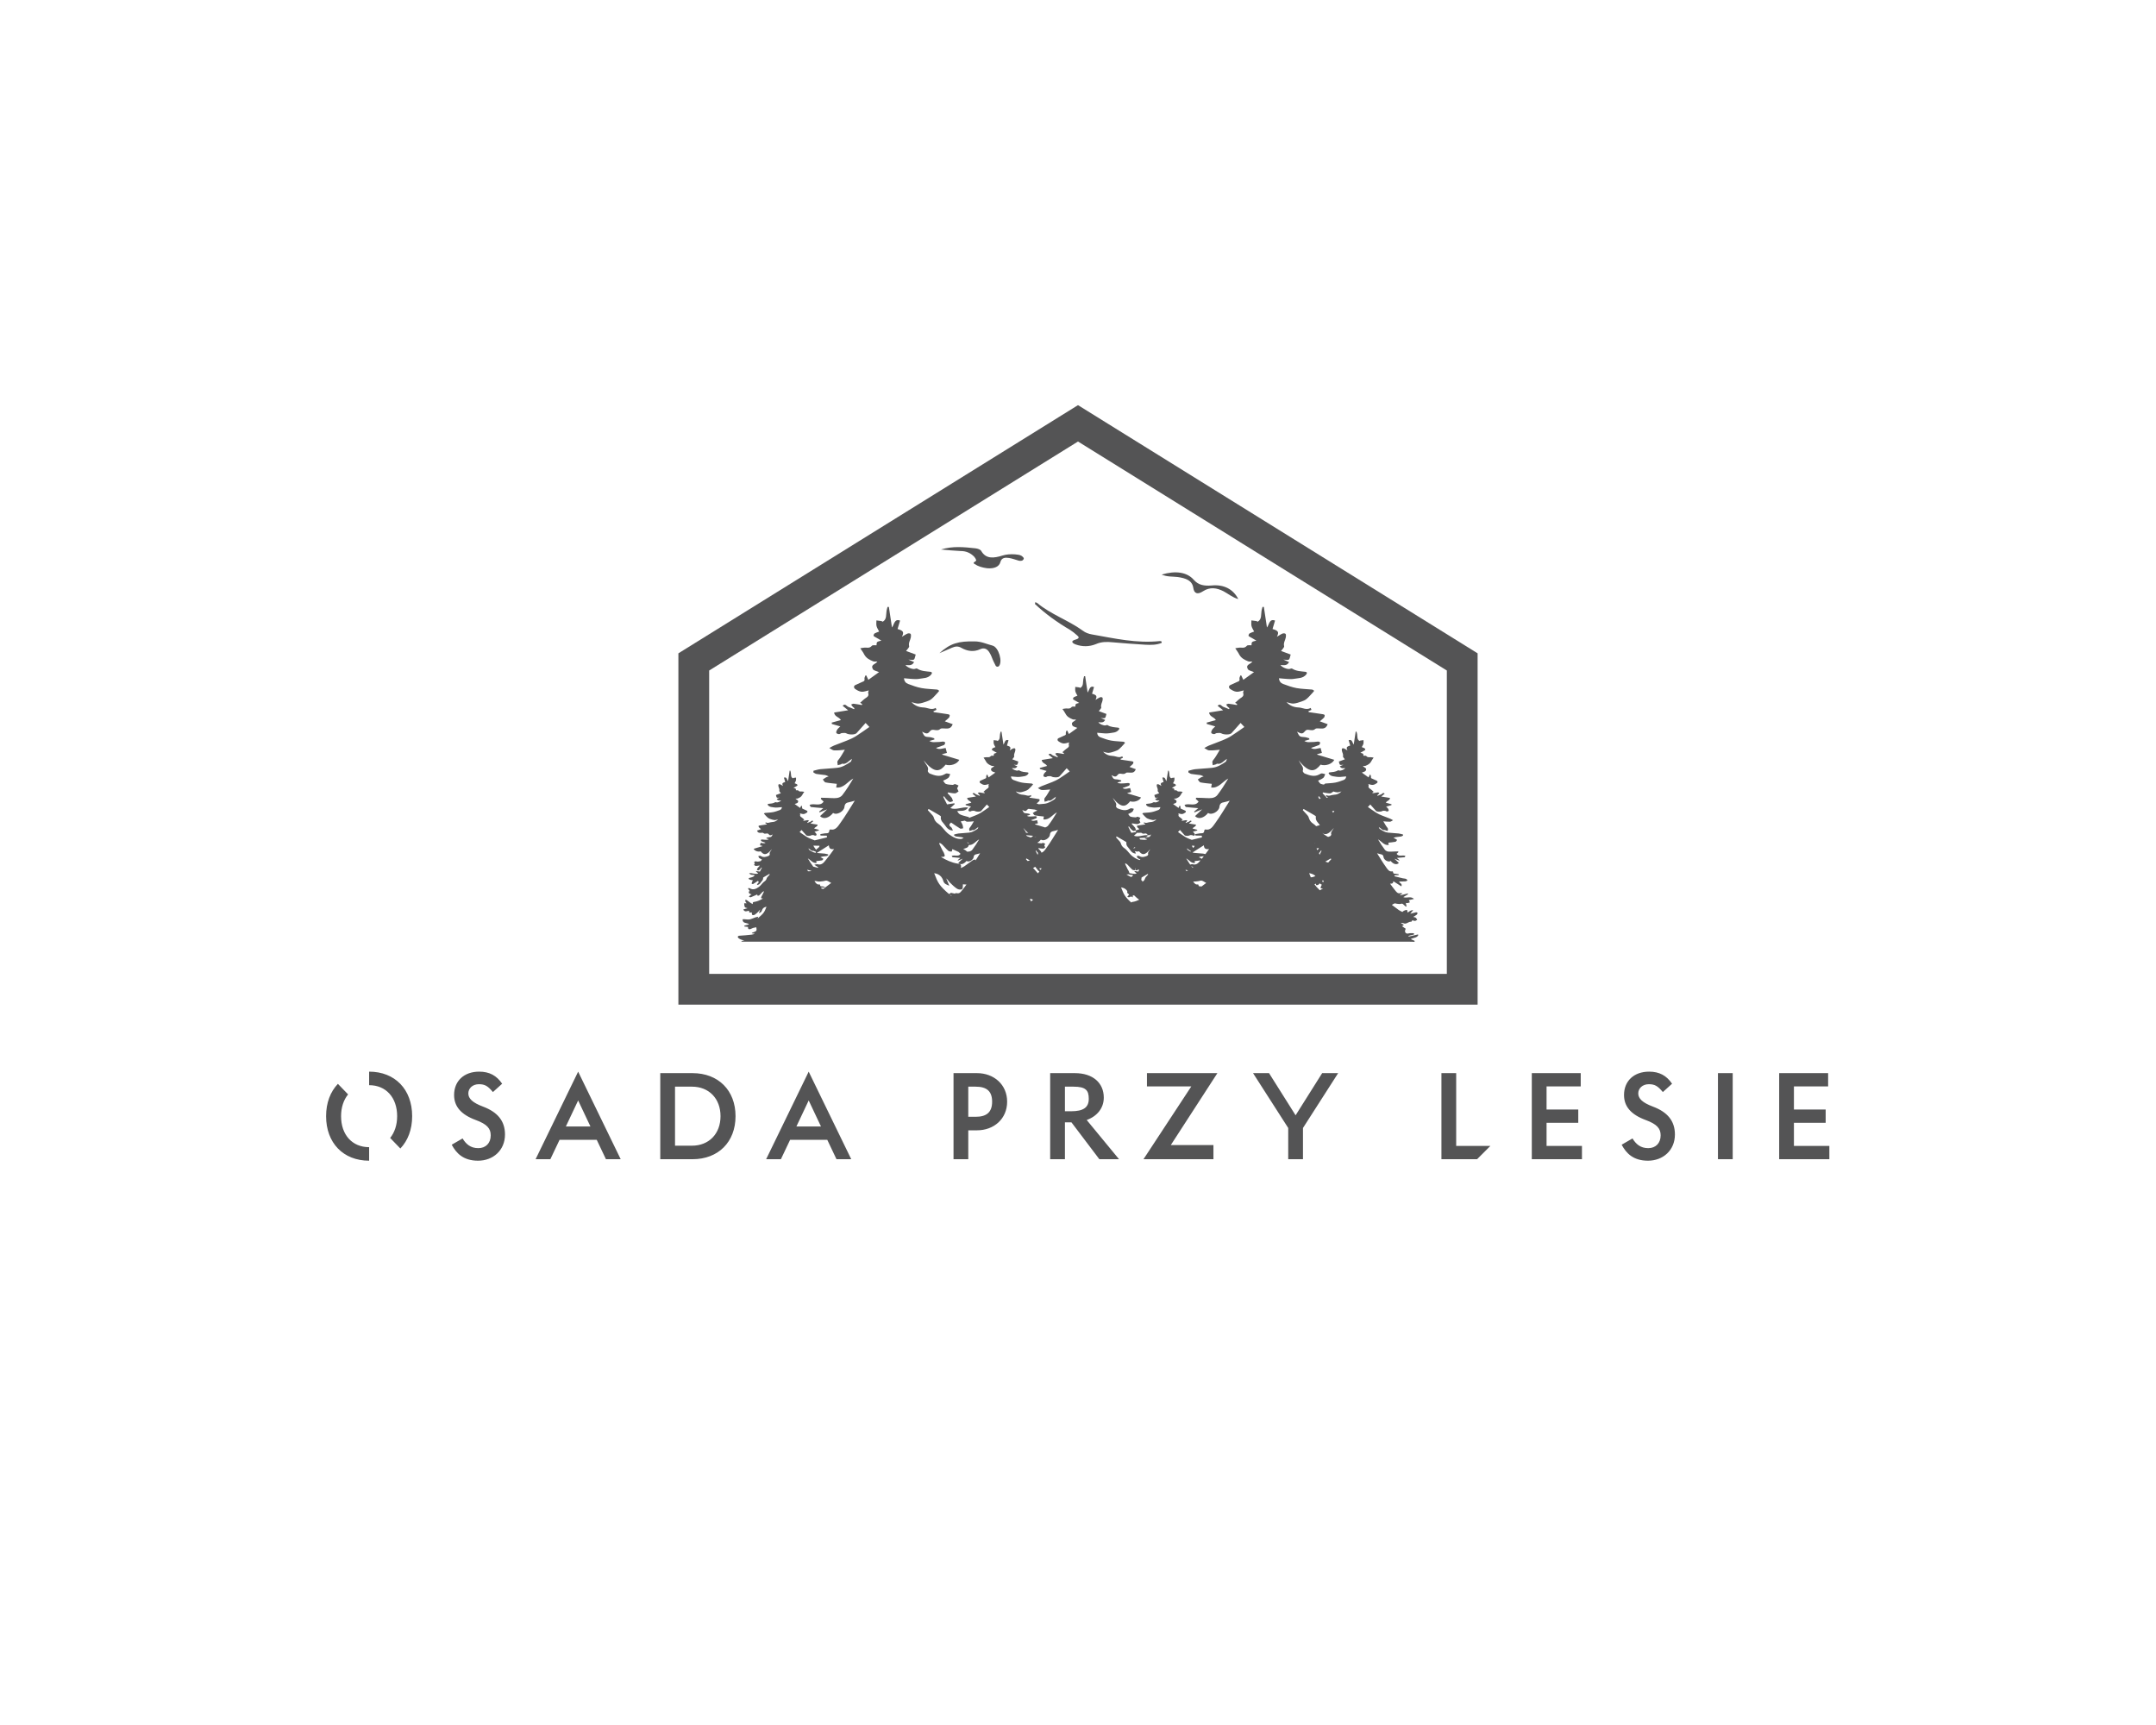 <?xml version="1.0" encoding="UTF-8" standalone="no" ?>
<!DOCTYPE svg PUBLIC "-//W3C//DTD SVG 1.1//EN" "http://www.w3.org/Graphics/SVG/1.1/DTD/svg11.dtd">
<svg xmlns="http://www.w3.org/2000/svg" xmlns:xlink="http://www.w3.org/1999/xlink" version="1.1" width="1280" height="1024" viewBox="0 0 1280 1024" xml:space="preserve">
<desc>Created with Fabric.js 5.3.0</desc>
<defs>
</defs>
<g transform="matrix(1 0 0 1 640 512)" id="background-logo"  >
<rect style="stroke: none; stroke-width: 0; stroke-dasharray: none; stroke-linecap: butt; stroke-dashoffset: 0; stroke-linejoin: miter; stroke-miterlimit: 4; fill: rgb(255,255,255); fill-opacity: 0; fill-rule: nonzero; opacity: 1;"  paint-order="stroke"  x="-640" y="-512" rx="0" ry="0" width="1280" height="1024" />
</g>
<g transform="matrix(1.921 0 0 1.921 640 418.437)" id="logo-logo"  >
<g style=""  paint-order="stroke"   >
		<g transform="matrix(-1.235 0 0 -1.235 0 0)"  >
<g style=""  paint-order="stroke"   >
		<g transform="matrix(1 0 0 1 0 0)"  >
<path style="stroke: none; stroke-width: 1; stroke-dasharray: none; stroke-linecap: butt; stroke-dashoffset: 0; stroke-linejoin: miter; stroke-miterlimit: 4; fill: rgb(84,84,85); fill-rule: nonzero; opacity: 1;"  paint-order="stroke"  transform=" translate(-100, -75)" d="M 100 150 L 0 87.9 L 0 0 L 200 0 L 200 87.9 L 100 150 z M 7.7 83.6 L 100 140.9 L 192.3 83.6 L 192.3 7.7 L 7.7 7.7 L 7.7 83.6 z" stroke-linecap="round" />
</g>
</g>
</g>
		<g transform="matrix(0.701 0 0 0.701 0 21.47)"  >
<g style=""  paint-order="stroke"   >
		<g transform="matrix(1 0 0 1 0 0)"  >
<path style="stroke: none; stroke-width: 1; stroke-dasharray: none; stroke-linecap: butt; stroke-dashoffset: 0; stroke-linejoin: miter; stroke-miterlimit: 4; fill: rgb(84,84,85); fill-rule: nonzero; opacity: 1;"  paint-order="stroke"  transform=" translate(-150, -73.815)" d="M 300 144.771 C 299.97 144.64 299.94 144.51 299.913 144.376 C 298.535 144.694 297.161 145.009 295.787 145.328 C 295.76 145.23 295.737 145.133 295.71 145.039 C 295.938 144.956 296.166 144.852 296.397 144.798 C 296.933 144.677 297.476 144.59 298.012 144.46 C 298.093 144.443 298.217 144.238 298.2 144.168 C 298.163 144.041 298.039 143.856 297.942 143.85 C 297.419 143.809 296.89 143.789 296.363 143.816 C 295.894 143.843 295.392 144.101 294.969 143.977 C 294.128 143.736 293.937 142.844 294.497 141.886 C 293.957 141.513 293.417 141.138 292.801 140.709 C 292.982 140.642 293.129 140.618 293.247 140.535 C 293.391 140.431 293.508 140.28 293.639 140.149 C 293.508 140.059 293.384 139.952 293.247 139.885 C 292.921 139.72 292.586 139.576 292.325 139.254 C 292.734 139.318 293.183 139.285 293.548 139.462 C 294.782 140.066 295.713 138.607 296.886 138.802 C 297.017 138.822 297.215 138.383 297.396 138.138 C 297.741 138.226 298.183 138.433 298.619 138.41 C 298.938 138.39 299.249 138.065 299.564 137.874 C 299.346 137.575 299.172 137.203 298.901 136.995 C 298.663 136.811 298.317 136.804 297.801 136.657 C 298.445 136.251 298.944 135.99 299.383 135.635 C 299.561 135.491 299.611 135.139 299.718 134.877 C 299.504 134.78 299.273 134.565 299.078 134.606 C 298.267 134.767 297.466 135.008 296.488 135.263 C 296.927 134.72 297.268 134.297 297.771 133.674 C 296.628 133.644 295.981 134.331 295.325 134.75 C 295.227 134.314 295.14 133.563 295.043 133.563 C 294.59 133.567 294.118 133.721 293.689 133.932 C 293.367 134.086 293.109 134.408 293.022 134.478 C 292.385 134.143 291.876 133.939 291.427 133.624 C 290.384 132.89 289.372 132.102 288.373 131.351 C 288.876 131.08 289.228 130.795 289.61 130.711 C 289.918 130.641 290.264 130.835 290.595 130.862 C 291.182 130.902 291.809 131.063 292.342 130.879 C 292.931 130.678 293.236 130.902 293.602 131.291 C 293.903 131.609 294.259 131.867 294.591 132.152 C 294.671 132.092 294.748 132.028 294.828 131.965 C 294.741 131.509 294.651 131.053 294.544 130.507 C 294.798 130.517 295.1 130.577 295.392 130.53 C 295.71 130.48 296.018 130.329 296.33 130.222 C 296.183 129.924 296.032 129.622 295.857 129.267 C 296.491 129.116 297.205 128.948 298.133 128.727 C 296.605 127.306 294.922 128.56 293.417 127.929 C 294.172 127.473 294.842 127.068 295.512 126.662 C 295.479 126.545 295.445 126.428 295.415 126.307 C 294.289 126.595 293.163 126.88 292.033 127.165 C 292.016 127.111 291.996 127.058 291.976 127.008 C 292.278 126.81 292.58 126.616 293.049 126.314 C 292.61 126.24 292.352 126.109 292.134 126.173 C 290.87 126.549 290.28 125.493 289.603 124.682 C 288.903 123.844 288.279 122.929 287.579 121.99 C 288.253 122.007 288.95 122.114 289.02 120.931 C 290.233 121.699 291.376 122.426 292.583 123.19 C 293.079 121.742 291.671 121.927 291.601 121.059 C 292.523 121.038 293.451 121.048 294.376 120.975 C 294.688 120.951 294.986 120.717 295.291 120.576 C 295.063 120.335 294.872 119.986 294.604 119.879 C 294.188 119.715 293.712 119.748 293.273 119.648 C 292.026 119.359 290.78 119.048 289.536 118.746 C 289.556 118.588 289.573 118.431 289.593 118.273 C 290.18 118.26 290.763 118.247 291.346 118.233 C 291.356 118.099 291.363 117.968 291.373 117.834 C 290.954 117.764 290.538 117.673 290.119 117.626 C 289.59 117.566 288.933 117.791 288.889 116.802 C 288.883 116.705 288.665 116.527 288.574 116.547 C 287.194 116.886 286.51 115.686 285.856 114.781 C 284.459 112.85 283.235 110.759 281.854 108.594 C 282.501 108.771 282.974 108.939 283.46 109.023 C 284.157 109.144 284.613 109.371 284.717 110.343 C 284.841 111.516 286.811 112.723 287.844 111.986 C 289 113.414 290.515 113.846 291.457 112.864 C 290.853 112.287 290.267 111.724 289.493 110.983 C 290.344 111.322 290.981 111.573 291.614 111.828 C 291.644 111.758 291.675 111.684 291.705 111.614 C 291.339 111.305 290.971 110.994 290.565 110.655 C 291.742 110.555 292.858 110.477 293.967 110.347 C 294.098 110.33 294.202 110.025 294.369 109.777 C 293.042 109.167 291.46 110.33 290.468 108.835 C 290.679 108.637 290.971 108.366 291.262 108.094 C 291.222 107.987 291.182 107.883 291.145 107.779 C 290.612 107.793 290.083 107.803 289.55 107.816 C 288.625 107.84 287.69 107.957 286.781 107.846 C 286.258 107.783 285.632 107.498 285.3 107.066 C 284.197 105.621 283.205 104.066 282.263 102.474 C 283.849 103.292 284.908 105.215 286.992 104.944 C 286.905 104.431 286.842 104.046 286.821 103.928 C 287.877 103.808 288.93 103.737 289.962 103.533 C 290.237 103.479 290.455 103.007 290.699 102.725 C 290.404 102.531 290.116 102.326 289.814 102.149 C 289.67 102.065 289.503 102.031 289.074 101.874 C 289.53 101.689 289.751 101.545 289.982 101.512 C 290.803 101.395 291.634 101.341 292.452 101.2 C 292.744 101.15 293.015 100.929 293.297 100.785 C 293.293 100.63 293.29 100.473 293.287 100.319 C 292.653 100.168 292.027 99.947 291.386 99.88 C 289.798 99.715 288.199 99.668 286.614 99.484 C 285.28 99.33 284.12 98.603 282.994 97.842 C 282.84 97.735 282.793 97.423 282.615 97.024 C 283.631 97.624 284.244 98.643 285.363 98.358 C 285.447 98.338 285.551 98.505 285.658 98.539 C 285.96 98.633 286.268 98.703 286.573 98.78 C 286.543 98.314 286.888 97.895 286.429 97.359 C 285.722 96.531 285.209 95.486 284.599 94.507 C 285.544 94.577 286.543 94.728 287.539 94.685 C 287.994 94.665 288.444 94.259 288.896 94.028 C 288.47 93.8 288.062 93.528 287.622 93.351 C 286.376 92.848 285.112 92.409 283.869 91.896 C 283.078 91.568 282.28 91.222 281.549 90.76 C 280.262 89.949 279.022 89.037 277.809 88.203 C 278.184 87.804 278.499 87.469 278.858 87.09 C 279.582 87.904 280.467 88.906 281.355 89.902 C 281.814 90.421 283.547 90.354 284.14 89.989 C 284.499 89.768 285.028 89.868 285.477 89.899 C 285.719 89.919 285.953 90.193 286.188 90.183 C 286.459 90.17 286.882 90.046 286.962 89.842 C 287.049 89.614 286.878 89.185 286.714 88.933 C 286.5 88.608 286.181 88.377 285.853 88.048 C 286.758 87.787 287.478 87.579 288.199 87.368 C 288.209 87.244 288.222 87.117 288.232 86.993 C 287.398 86.761 286.56 86.533 285.699 86.299 C 286.201 85.384 287.438 85.414 287.565 84.207 C 286.262 84 285.055 83.805 283.684 83.584 C 284.237 83.135 284.696 82.76 285.213 82.341 C 284.485 81.576 284.097 82.495 283.604 82.652 C 283.078 82.82 282.575 83.075 282.059 83.292 C 282.019 83.199 281.978 83.108 281.938 83.014 C 282.102 82.88 282.283 82.766 282.424 82.609 C 282.588 82.428 282.716 82.21 282.86 82.009 C 282.629 81.925 282.391 81.751 282.169 81.774 C 281.402 81.858 280.641 82.009 279.88 82.136 C 279.86 82.032 279.84 81.928 279.82 81.828 C 279.971 81.747 280.122 81.667 280.376 81.526 C 279.87 81.08 279.428 80.615 278.925 80.269 C 278.402 79.914 277.866 79.659 278.147 78.761 C 278.201 78.59 278.044 78.339 277.976 78.084 C 278.664 78.228 279.347 78.523 280.008 78.456 C 280.628 78.392 281.271 78.024 281.817 77.632 C 282.096 77.43 282.23 76.867 281.71 76.616 C 281.077 76.311 280.44 76.013 279.796 75.745 C 279.414 75.587 279.032 75.527 279.166 74.85 C 279.217 74.582 278.999 74.25 278.902 73.948 C 278.824 73.951 278.747 73.951 278.67 73.951 C 278.503 74.303 278.338 74.655 278.097 75.161 C 277.102 74.441 276.086 73.707 275.144 73.03 C 275.805 72.721 276.626 72.638 276.87 72.172 C 277.544 70.881 276.079 70.905 275.604 70.094 C 276.073 70.084 276.445 70.174 276.753 70.05 C 277.745 69.641 278.724 69.189 279.297 68.039 C 279.542 67.54 279.894 67.104 280.333 66.434 C 279.847 66.357 279.468 66.256 279.082 66.246 C 278.405 66.229 277.735 66.474 277.139 65.76 C 276.914 65.489 276.291 65.64 275.838 65.599 C 275.801 64.634 275.801 64.634 274.484 64.316 C 275.128 63.95 275.691 63.635 276.244 63.307 C 276.408 63.21 276.683 63.045 276.673 62.952 C 276.649 62.727 276.529 62.429 276.368 62.331 C 275.999 62.114 275.583 61.996 275.107 61.805 C 275.359 61.303 275.694 60.833 275.828 60.304 C 275.952 59.811 275.862 59.255 275.868 58.729 C 275.416 58.782 274.963 58.822 274.518 58.899 C 274.357 58.926 274.209 59.05 274.129 59.09 C 272.936 58.42 273.247 57.123 273.056 56.037 C 272.996 55.685 272.882 55.343 272.791 54.998 C 272.667 54.998 272.543 54.995 272.419 54.995 C 272.141 56.855 271.86 58.715 271.561 60.682 C 270.928 59.878 270.915 58.169 269.323 58.772 C 269.574 59.62 269.795 60.364 270.016 61.108 C 268.411 61.567 268.17 61.949 268.81 63.257 C 268.227 62.911 267.767 62.576 267.268 62.368 C 267.013 62.264 266.588 62.274 266.417 62.452 C 266.263 62.613 266.289 63.089 266.343 63.401 C 266.484 64.215 267.05 64.875 266.812 65.864 C 266.735 66.179 267.322 66.685 267.657 67.178 C 266.832 67.483 265.924 67.821 264.999 68.167 C 265.183 68.72 265.224 69.353 265.502 69.547 C 265.81 69.765 266.34 69.581 267.007 69.564 C 266.363 69.849 265.927 70.04 265.441 70.255 C 266.031 71.364 266.953 71.096 267.818 71.059 C 267.429 71.692 265.917 72.313 265.26 72.145 C 265.042 72.091 264.764 71.961 264.61 72.058 C 263.44 72.792 262.167 72.795 260.907 72.946 C 260.501 72.996 260.374 73.291 260.702 73.69 C 261.6 74.786 262.857 74.662 264.01 74.88 C 264.546 74.98 265.113 74.967 265.663 74.94 C 266.507 74.897 267.352 74.799 268.23 74.722 C 268.196 75.533 267.734 76.066 267.1 76.301 C 265.884 76.753 264.647 77.213 263.39 77.444 C 261.966 77.705 260.511 77.709 259.07 77.856 C 258.869 77.876 258.681 78.081 258.487 78.201 C 258.526 78.249 258.564 78.297 258.603 78.346 C 258.085 78.287 257.574 78.195 257.086 78.027 C 256.605 77.867 256.269 77.119 255.847 76.611 C 256.498 76.275 257.401 75.944 258.149 75.361 C 258.565 75.041 258.72 74.288 258.993 73.732 C 258.512 73.609 258.031 73.412 257.551 73.396 C 257.209 73.385 256.846 73.577 256.525 73.764 C 254.314 75.073 252.124 74.309 249.966 73.455 C 249.587 73.305 249.015 72.536 249.09 72.295 C 249.549 70.859 248.753 69.999 248.096 69.032 C 247.792 68.589 247.552 68.092 247.284 67.622 C 252.321 73.898 254.645 72.344 256.958 69.529 C 259.078 70.239 262.053 69.304 262.993 67.403 C 260.43 66.628 257.93 65.875 255.425 65.117 C 255.462 65.042 255.499 64.962 255.537 64.882 C 256.21 64.711 256.883 64.535 257.535 64.363 C 257.316 63.536 257.15 62.911 256.963 62.19 C 255.585 62.312 254.148 63.119 252.722 62.152 C 254.004 61.703 255.174 61.356 256.295 60.86 C 256.562 60.742 256.659 60.144 256.829 59.759 C 256.509 59.62 256.189 59.353 255.868 59.353 C 255.11 59.364 254.351 59.578 253.593 59.556 C 252.385 59.524 251.109 59.925 249.8 59.092 C 250.714 58.825 251.371 58.632 252.022 58.44 C 251.996 58.264 251.964 58.087 251.931 57.911 C 251.28 57.735 250.634 57.447 249.977 57.404 C 247.701 57.249 247.701 57.281 246.563 54.995 C 248.481 56.004 249.031 56.068 250.009 54.845 C 250.623 54.081 251.189 54.092 252.001 54.231 C 252.77 54.37 253.817 54.461 254.319 53.991 C 254.965 53.382 255.489 53.563 256.135 53.569 C 257.567 53.579 259.201 54.087 260.082 51.694 C 258.966 51.288 257.925 50.909 256.605 50.433 C 257.396 49.749 257.967 49.338 258.443 48.81 C 258.662 48.569 258.758 48.11 258.774 47.741 C 258.774 47.608 258.368 47.373 258.127 47.33 C 257.054 47.138 255.975 46.993 254.891 46.838 C 253.838 46.684 252.781 46.529 251.728 46.374 C 251.675 46.24 251.622 46.112 251.568 45.979 C 252.017 45.781 252.466 45.583 252.914 45.386 C 252.807 45.097 252.695 44.809 252.588 44.52 C 250.714 45.642 249.026 44.392 247.268 44.328 C 245.255 44.253 243.529 43.655 241.911 41.983 C 243.049 42.234 244.032 42.667 244.977 42.608 C 246.152 42.533 247.317 42.111 248.454 41.732 C 249.25 41.465 250.078 41.145 250.735 40.6 C 251.707 39.799 252.54 38.784 253.422 37.849 C 253.678 37.582 253.902 37.272 254.143 36.984 C 253.833 36.791 253.534 36.466 253.213 36.433 C 250.917 36.198 248.598 36.193 246.328 35.776 C 244.325 35.408 242.354 34.676 240.415 33.955 C 239.406 33.581 238.669 32.732 238.615 31.439 C 240.015 31.562 241.361 31.717 242.707 31.786 C 243.583 31.829 244.486 31.851 245.34 31.69 C 247.178 31.343 249.181 31.541 250.612 29.794 C 251.136 29.159 250.933 28.688 250.286 28.608 C 248.278 28.368 246.248 28.363 244.384 27.193 C 244.138 27.038 243.695 27.246 243.348 27.332 C 242.301 27.599 239.892 26.611 239.272 25.601 C 240.65 25.66 242.119 26.087 243.059 24.319 C 242.285 23.977 241.591 23.673 240.565 23.219 C 241.628 23.246 242.472 23.539 242.963 23.192 C 243.407 22.882 243.471 21.873 243.765 20.992 C 242.29 20.441 240.843 19.902 239.529 19.416 C 240.063 18.631 240.998 17.824 240.875 17.322 C 240.496 15.746 241.398 14.694 241.623 13.396 C 241.708 12.899 241.751 12.141 241.505 11.884 C 241.233 11.601 240.554 11.585 240.148 11.751 C 239.353 12.082 238.621 12.616 237.691 13.166 C 238.712 11.083 238.327 10.474 235.768 9.743 C 236.121 8.557 236.474 7.371 236.874 6.02 C 234.337 5.058 234.316 7.782 233.306 9.064 C 232.831 5.929 232.382 2.964 231.939 -0 C 231.741 -0 231.543 0.005 231.346 0.005 C 231.202 0.556 231.02 1.1 230.924 1.661 C 230.619 3.392 231.116 5.459 229.215 6.527 C 229.086 6.463 228.851 6.265 228.595 6.223 C 227.885 6.1 227.164 6.036 226.442 5.95 C 226.453 6.789 226.309 7.676 226.507 8.461 C 226.72 9.305 227.254 10.052 227.655 10.854 C 226.896 11.158 226.234 11.345 225.647 11.692 C 225.39 11.847 225.198 12.323 225.16 12.68 C 225.144 12.83 225.582 13.092 225.844 13.247 C 226.726 13.77 227.623 14.272 228.648 14.854 C 226.549 15.362 226.549 15.362 226.491 16.9 C 225.769 16.964 224.776 16.724 224.418 17.156 C 223.467 18.294 222.399 17.904 221.32 17.931 C 220.706 17.947 220.102 18.107 219.328 18.23 C 220.027 19.298 220.588 19.993 220.978 20.789 C 221.892 22.621 223.451 23.342 225.032 23.993 C 225.524 24.191 226.117 24.047 226.864 24.063 C 226.106 25.355 223.772 25.318 224.845 27.374 C 225.235 28.117 226.544 28.25 227.596 28.742 C 226.095 29.821 224.477 30.991 222.89 32.139 C 222.506 31.332 222.244 30.772 221.977 30.211 C 221.854 30.211 221.731 30.211 221.608 30.205 C 221.454 30.686 221.106 31.215 221.187 31.642 C 221.4 32.721 220.791 32.817 220.182 33.068 C 219.157 33.496 218.142 33.971 217.132 34.457 C 216.305 34.858 216.518 35.755 216.962 36.076 C 217.832 36.701 218.858 37.288 219.846 37.39 C 220.898 37.496 221.988 37.026 223.083 36.797 C 222.976 37.203 222.725 37.603 222.81 37.876 C 223.259 39.307 222.404 39.713 221.571 40.279 C 220.77 40.829 220.065 41.572 219.258 42.282 C 219.664 42.507 219.905 42.635 220.145 42.763 C 220.113 42.923 220.081 43.089 220.049 43.254 C 218.836 43.051 217.624 42.811 216.401 42.678 C 216.048 42.64 215.669 42.918 215.3 43.051 C 215.53 43.372 215.733 43.719 215.995 44.007 C 216.219 44.259 216.507 44.44 216.769 44.654 C 216.705 44.803 216.641 44.948 216.577 45.097 C 215.754 44.75 214.953 44.344 214.115 44.077 C 213.329 43.826 212.71 42.362 211.551 43.58 C 212.373 44.248 213.105 44.846 213.986 45.562 C 211.802 45.914 209.879 46.224 207.801 46.555 C 208.004 48.478 209.975 48.43 210.776 49.888 C 209.403 50.262 208.068 50.625 206.738 50.994 C 206.754 51.192 206.776 51.395 206.792 51.592 C 207.94 51.929 209.088 52.26 210.53 52.677 C 210.007 53.2 209.5 53.569 209.158 54.087 C 208.896 54.487 208.624 55.171 208.762 55.534 C 208.891 55.86 209.564 56.058 209.996 56.079 C 210.37 56.095 210.744 55.657 211.129 55.625 C 211.844 55.577 212.688 55.417 213.26 55.769 C 214.205 56.351 216.967 56.458 217.699 55.63 C 219.114 54.044 220.524 52.447 221.678 51.149 C 222.249 51.752 222.752 52.287 223.35 52.922 C 221.416 54.252 219.44 55.705 217.389 56.998 C 216.224 57.735 214.953 58.285 213.693 58.809 C 211.711 59.626 209.697 60.325 207.71 61.127 C 207.011 61.41 206.359 61.842 205.681 62.206 C 206.402 62.574 207.117 63.221 207.844 63.252 C 209.43 63.322 211.022 63.082 212.528 62.969 C 211.556 64.529 210.739 66.196 209.612 67.515 C 208.88 68.37 209.43 69.037 209.382 69.78 C 209.868 69.657 210.36 69.545 210.84 69.395 C 211.011 69.342 211.177 69.075 211.31 69.107 C 213.094 69.561 214.072 67.937 215.69 66.981 C 215.407 67.616 215.332 68.113 215.087 68.284 C 213.292 69.497 211.444 70.656 209.318 70.901 C 206.791 71.195 204.244 71.27 201.712 71.532 C 200.692 71.638 199.693 71.991 198.683 72.231 C 198.678 72.477 198.673 72.728 198.667 72.974 C 199.116 73.203 199.549 73.556 200.013 73.636 C 201.317 73.86 202.641 73.946 203.95 74.133 C 204.318 74.186 204.671 74.416 205.397 74.71 C 204.714 74.961 204.447 75.014 204.217 75.148 C 203.736 75.431 203.277 75.757 202.807 76.066 C 203.197 76.515 203.544 77.268 203.982 77.354 C 205.627 77.679 207.304 77.792 208.987 77.984 C 208.955 78.171 208.853 78.785 208.714 79.602 C 212.037 80.035 213.725 76.969 216.251 75.666 C 214.75 78.203 213.169 80.681 211.412 82.984 C 210.883 83.673 209.884 84.126 209.051 84.228 C 207.603 84.404 206.113 84.217 204.639 84.18 C 203.79 84.159 202.946 84.143 202.096 84.121 C 202.038 84.287 201.974 84.452 201.909 84.623 C 202.374 85.056 202.839 85.489 203.175 85.804 C 201.594 88.186 199.073 86.333 196.958 87.305 C 197.225 87.7 197.391 88.186 197.599 88.213 C 199.367 88.421 201.146 88.544 203.02 88.704 C 202.374 89.244 201.787 89.74 201.204 90.232 C 201.252 90.344 201.301 90.461 201.349 90.574 C 202.358 90.168 203.373 89.767 204.73 89.228 C 203.496 90.408 202.561 91.305 201.6 92.224 C 203.101 93.789 205.515 93.1 207.358 90.825 C 209.003 92 212.144 90.077 212.341 88.207 C 212.507 86.658 213.233 86.295 214.344 86.103 C 215.119 85.969 215.872 85.702 216.903 85.419 C 214.702 88.87 212.752 92.203 210.525 95.279 C 209.484 96.722 208.394 98.634 206.193 98.094 C 206.049 98.062 205.702 98.345 205.691 98.5 C 205.622 100.076 204.575 99.718 203.731 99.814 C 203.063 99.889 202.401 100.033 201.733 100.145 C 201.749 100.359 201.76 100.567 201.776 100.781 C 202.705 100.802 203.635 100.824 204.569 100.845 C 204.602 101.096 204.628 101.347 204.66 101.598 C 203.162 101.962 201.661 102.33 200.159 102.688 C 199.779 102.544 199.399 102.401 199.022 102.245 C 198.378 101.978 197.729 101.697 197.134 101.32 C 196.086 100.659 195.076 99.917 194.088 99.237 C 194.394 98.913 194.65 98.64 194.942 98.331 C 195.532 98.995 196.252 99.811 196.975 100.621 C 197.349 101.044 198.76 100.99 199.244 100.692 C 199.536 100.512 199.967 100.594 200.333 100.618 C 200.529 100.635 200.72 100.859 200.911 100.85 C 201.132 100.84 201.476 100.739 201.542 100.572 C 201.613 100.386 201.473 100.037 201.34 99.832 C 201.165 99.568 200.906 99.379 200.638 99.112 C 201.375 98.899 201.962 98.73 202.549 98.558 C 202.557 98.457 202.568 98.353 202.576 98.252 C 201.896 98.064 201.214 97.878 200.513 97.687 C 200.922 96.942 201.929 96.967 202.033 95.984 C 200.971 95.815 199.989 95.657 198.872 95.477 C 199.323 95.111 199.697 94.805 200.117 94.464 C 199.525 93.842 199.208 94.59 198.807 94.718 C 198.378 94.854 197.969 95.062 197.549 95.239 C 197.516 95.163 197.483 95.089 197.45 95.013 C 197.584 94.903 197.732 94.811 197.846 94.682 C 197.98 94.535 198.084 94.358 198.201 94.194 C 198.013 94.126 197.819 93.984 197.639 94.003 C 197.014 94.071 196.394 94.194 195.775 94.297 C 195.758 94.213 195.742 94.128 195.725 94.046 C 195.848 93.981 195.971 93.915 196.179 93.801 C 195.766 93.438 195.406 93.058 194.997 92.777 C 194.571 92.488 194.134 92.281 194.364 91.549 C 194.407 91.41 194.279 91.205 194.224 90.998 C 194.784 91.115 195.341 91.355 195.878 91.301 C 196.383 91.249 196.907 90.949 197.352 90.629 C 197.579 90.466 197.688 90.007 197.265 89.802 C 196.749 89.554 196.23 89.311 195.706 89.093 C 195.395 88.965 195.084 88.915 195.193 88.364 C 195.234 88.146 195.057 87.876 194.978 87.63 C 194.915 87.633 194.852 87.633 194.789 87.633 C 194.653 87.919 194.519 88.206 194.323 88.618 C 193.512 88.031 192.685 87.433 191.918 86.882 C 192.456 86.631 193.125 86.563 193.324 86.183 C 193.872 85.133 192.68 85.152 192.292 84.491 C 192.674 84.483 192.977 84.557 193.228 84.456 C 194.036 84.123 194.833 83.754 195.3 82.818 C 195.499 82.412 195.786 82.057 196.143 81.511 C 195.747 81.448 195.439 81.366 195.125 81.358 C 194.574 81.344 194.028 81.544 193.542 80.962 C 193.359 80.741 192.852 80.864 192.483 80.831 C 192.453 80.045 192.453 80.045 191.38 79.786 C 191.904 79.488 192.363 79.232 192.813 78.965 C 192.947 78.885 193.171 78.752 193.163 78.675 C 193.144 78.492 193.045 78.249 192.914 78.17 C 192.614 77.993 192.276 77.897 191.888 77.742 C 192.093 77.332 192.366 76.95 192.475 76.519 C 192.576 76.118 192.502 75.665 192.508 75.236 C 192.139 75.28 191.771 75.313 191.408 75.376 C 191.277 75.397 191.157 75.498 191.091 75.531 C 190.12 74.985 190.373 73.929 190.218 73.045 C 190.169 72.758 190.076 72.48 190.002 72.199 C 189.901 72.199 189.8 72.196 189.699 72.196 C 189.473 73.711 189.243 75.225 189.001 76.827 C 188.485 76.172 188.474 74.78 187.177 75.272 C 187.382 75.962 187.562 76.568 187.742 77.174 C 186.435 77.548 186.239 77.859 186.76 78.923 C 186.285 78.642 185.911 78.37 185.504 78.2 C 185.297 78.116 184.95 78.124 184.811 78.268 C 184.686 78.399 184.707 78.787 184.751 79.041 C 184.866 79.704 185.327 80.242 185.133 81.047 C 185.07 81.304 185.548 81.716 185.821 82.117 C 185.15 82.365 184.41 82.641 183.657 82.922 C 183.807 83.372 183.84 83.888 184.066 84.046 C 184.317 84.224 184.748 84.074 185.291 84.06 C 184.767 84.292 184.413 84.448 184.017 84.622 C 184.497 85.526 185.248 85.307 185.952 85.277 C 185.635 85.793 184.404 86.298 183.87 86.162 C 183.692 86.118 183.466 86.012 183.34 86.091 C 182.388 86.688 181.35 86.691 180.324 86.814 C 179.994 86.855 179.89 87.095 180.158 87.42 C 180.889 88.312 181.913 88.211 182.852 88.389 C 183.288 88.471 183.749 88.46 184.197 88.438 C 184.885 88.402 185.573 88.323 186.288 88.26 C 186.26 88.921 185.884 89.355 185.368 89.546 C 184.377 89.914 183.37 90.288 182.347 90.476 C 181.187 90.689 180.002 90.692 178.829 90.812 C 178.665 90.829 178.512 90.995 178.354 91.093 C 178.476 91.241 178.591 91.399 178.722 91.535 C 179.172 92.013 179.598 92.532 180.095 92.941 C 180.431 93.219 180.854 93.383 181.26 93.52 C 181.842 93.714 182.437 93.929 183.037 93.967 C 183.52 93.997 184.022 93.776 184.604 93.648 C 183.777 94.502 182.895 94.808 181.866 94.846 C 180.968 94.879 180.106 95.517 179.148 94.944 C 179.093 95.092 179.036 95.239 178.981 95.387 C 179.211 95.487 179.44 95.588 179.669 95.689 C 179.642 95.758 179.615 95.823 179.587 95.891 C 179.05 95.97 178.509 96.05 177.972 96.129 C 177.418 96.208 176.866 96.282 176.318 96.38 C 176.195 96.402 175.987 96.522 175.987 96.59 C 175.996 96.778 176.045 97.013 176.157 97.136 C 176.399 97.406 176.692 97.616 177.095 97.966 C 176.421 98.209 175.889 98.402 175.319 98.61 C 175.424 98.895 175.55 99.097 175.691 99.243 C 174.968 99.354 174.244 99.466 173.503 99.579 C 173.062 98.711 172.618 97.834 172.168 96.957 C 172.27 96.885 172.368 96.809 172.465 96.737 C 172.69 97.054 172.884 97.414 173.147 97.686 C 173.533 98.08 173.931 98.55 174.397 98.728 C 174.727 98.851 175.176 98.546 175.575 98.431 C 175.418 98.025 175.337 97.55 175.096 97.228 C 174.676 96.669 174.164 96.199 173.689 95.694 C 173.74 95.593 173.787 95.495 173.838 95.398 C 174.66 95.521 175.481 95.741 176.295 95.724 C 176.714 95.716 177.117 95.279 177.523 95.033 C 177.341 94.661 177.159 94.288 177.015 93.983 C 177.146 93.72 177.333 93.356 177.519 92.987 C 177.104 92.814 176.697 92.568 176.269 92.496 C 176.015 92.449 175.727 92.784 175.46 92.767 C 174.668 92.716 173.85 92.682 173.101 92.424 C 172.719 92.297 172.452 91.704 172.118 91.301 C 172.634 91.034 173.35 90.772 173.944 90.31 C 174.274 90.055 174.397 89.458 174.613 89.018 C 174.232 88.92 173.85 88.763 173.469 88.751 C 173.198 88.742 172.91 88.895 172.656 89.043 C 170.902 90.081 169.165 89.475 167.453 88.797 C 167.152 88.679 166.699 88.069 166.758 87.878 C 167.123 86.738 166.491 86.056 165.97 85.289 C 165.729 84.938 165.538 84.544 165.326 84.171 C 169.321 89.149 171.164 87.916 172.999 85.683 C 174.681 86.247 177.04 85.506 177.786 83.997 C 175.753 83.383 173.77 82.786 171.783 82.184 C 171.813 82.125 171.842 82.061 171.872 81.998 C 172.406 81.862 172.939 81.722 173.456 81.587 C 173.283 80.93 173.151 80.434 173.003 79.862 C 171.91 79.96 170.77 80.6 169.639 79.833 C 170.656 79.477 171.584 79.202 172.473 78.808 C 172.685 78.714 172.762 78.24 172.897 77.935 C 172.643 77.825 172.389 77.613 172.135 77.613 C 171.533 77.621 170.931 77.791 170.33 77.774 C 169.372 77.748 168.36 78.066 167.322 77.405 C 168.046 77.193 168.567 77.041 169.084 76.888 C 169.063 76.749 169.038 76.609 169.012 76.469 C 168.495 76.329 167.983 76.1 167.462 76.066 C 165.657 75.944 165.657 75.969 164.755 74.156 C 166.275 74.957 166.712 75.007 167.487 74.037 C 167.974 73.431 168.423 73.44 169.067 73.55 C 169.677 73.66 170.508 73.732 170.906 73.359 C 171.419 72.876 171.834 73.021 172.346 73.025 C 173.482 73.033 174.778 73.436 175.477 71.538 C 174.592 71.216 173.766 70.915 172.719 70.538 C 173.346 69.996 173.8 69.669 174.177 69.25 C 174.35 69.059 174.427 68.695 174.439 68.403 C 174.439 68.297 174.117 68.11 173.927 68.076 C 173.075 67.924 172.219 67.809 171.359 67.687 C 170.525 67.564 169.686 67.441 168.851 67.318 C 168.809 67.212 168.767 67.111 168.724 67.005 C 169.08 66.848 169.436 66.691 169.792 66.534 C 169.707 66.306 169.618 66.077 169.533 65.848 C 168.046 66.738 166.708 65.746 165.314 65.695 C 163.717 65.636 162.348 65.162 161.065 63.836 C 161.967 64.035 162.746 64.378 163.496 64.331 C 164.428 64.272 165.352 63.937 166.254 63.637 C 166.886 63.425 167.542 63.171 168.063 62.738 C 168.834 62.103 169.495 61.298 170.194 60.557 C 170.398 60.345 170.576 60.099 170.766 59.87 C 170.52 59.718 170.283 59.459 170.029 59.434 C 168.207 59.247 166.369 59.243 164.568 58.913 C 162.979 58.62 161.416 58.04 159.878 57.468 C 159.078 57.172 158.493 56.498 158.451 55.473 C 159.561 55.57 160.628 55.693 161.696 55.748 C 162.391 55.782 163.107 55.799 163.784 55.672 C 165.242 55.396 166.83 55.553 167.966 54.168 C 168.381 53.664 168.22 53.291 167.707 53.227 C 166.114 53.037 164.505 53.033 163.026 52.105 C 162.831 51.982 162.48 52.147 162.204 52.215 C 161.374 52.427 159.463 51.643 158.972 50.842 C 160.065 50.889 161.23 51.228 161.975 49.825 C 161.361 49.554 160.81 49.313 159.997 48.953 C 160.84 48.974 161.509 49.207 161.899 48.932 C 162.251 48.686 162.302 47.885 162.535 47.186 C 161.365 46.75 160.217 46.322 159.175 45.936 C 159.599 45.314 160.34 44.674 160.243 44.276 C 159.942 43.026 160.658 42.191 160.836 41.162 C 160.904 40.768 160.937 40.166 160.743 39.963 C 160.526 39.738 159.988 39.726 159.666 39.857 C 159.035 40.12 158.455 40.543 157.718 40.98 C 158.527 39.327 158.222 38.844 156.193 38.264 C 156.472 37.323 156.752 36.383 157.069 35.311 C 155.057 34.548 155.04 36.709 154.239 37.726 C 153.862 35.239 153.507 32.888 153.155 30.536 C 152.998 30.536 152.841 30.541 152.685 30.541 C 152.57 30.977 152.426 31.409 152.35 31.854 C 152.108 33.227 152.502 34.866 150.994 35.713 C 150.893 35.663 150.706 35.506 150.503 35.472 C 149.939 35.375 149.367 35.324 148.796 35.256 C 148.804 35.921 148.69 36.624 148.846 37.247 C 149.016 37.917 149.439 38.51 149.757 39.145 C 149.156 39.387 148.63 39.535 148.164 39.81 C 147.961 39.933 147.808 40.31 147.779 40.594 C 147.766 40.713 148.113 40.92 148.321 41.043 C 149.02 41.458 149.732 41.856 150.545 42.318 C 148.88 42.721 148.88 42.721 148.834 43.941 C 148.262 43.992 147.474 43.801 147.19 44.144 C 146.436 45.047 145.588 44.737 144.733 44.759 C 144.245 44.771 143.767 44.898 143.152 44.996 C 143.707 45.843 144.152 46.394 144.462 47.025 C 145.186 48.478 146.423 49.05 147.677 49.567 C 148.067 49.724 148.537 49.609 149.13 49.622 C 148.529 50.647 146.677 50.618 147.529 52.249 C 147.838 52.838 148.876 52.944 149.711 53.333 C 148.52 54.189 147.236 55.117 145.978 56.028 C 145.673 55.388 145.466 54.943 145.254 54.498 C 145.156 54.498 145.059 54.498 144.961 54.494 C 144.839 54.875 144.563 55.295 144.627 55.634 C 144.796 56.49 144.313 56.566 143.83 56.765 C 143.017 57.104 142.212 57.481 141.411 57.866 C 140.755 58.184 140.924 58.896 141.276 59.15 C 141.966 59.646 142.78 60.112 143.563 60.192 C 144.398 60.277 145.262 59.904 146.131 59.722 C 146.046 60.044 145.847 60.362 145.915 60.578 C 146.271 61.713 145.593 62.035 144.932 62.484 C 144.296 62.921 143.737 63.509 143.097 64.073 C 143.419 64.251 143.61 64.352 143.801 64.454 C 143.775 64.581 143.75 64.713 143.724 64.844 C 142.763 64.683 141.801 64.492 140.831 64.386 C 140.551 64.357 140.25 64.577 139.958 64.683 C 140.14 64.937 140.301 65.213 140.509 65.441 C 140.687 65.64 140.916 65.784 141.123 65.954 C 141.072 66.073 141.021 66.187 140.971 66.306 C 140.318 66.03 139.683 65.708 139.018 65.496 C 138.395 65.297 137.903 64.136 136.984 65.102 C 137.636 65.632 138.217 66.106 138.916 66.674 C 137.183 66.954 135.658 67.2 134.01 67.462 C 134.171 68.987 135.734 68.949 136.37 70.106 C 135.281 70.402 134.222 70.69 133.167 70.983 C 133.18 71.139 133.197 71.3 133.209 71.457 C 134.12 71.724 135.031 71.987 136.175 72.317 C 135.76 72.732 135.357 73.025 135.086 73.436 C 134.878 73.753 134.662 74.296 134.773 74.584 C 134.874 74.842 135.408 74.999 135.751 75.016 C 136.048 75.029 136.344 74.681 136.649 74.656 C 137.217 74.618 137.886 74.491 138.34 74.77 C 139.09 75.232 141.28 75.317 141.86 74.66 C 142.983 73.402 144.101 72.135 145.016 71.106 C 145.47 71.584 145.868 72.008 146.343 72.512 C 144.809 73.567 143.241 74.719 141.615 75.745 C 140.691 76.329 139.683 76.766 138.683 77.181 C 137.111 77.829 135.514 78.384 133.938 79.019 C 133.383 79.244 132.866 79.587 132.328 79.875 C 132.9 80.167 133.468 80.68 134.044 80.705 C 135.302 80.761 136.565 80.57 137.759 80.481 C 136.988 81.718 136.34 83.04 135.446 84.086 C 134.866 84.764 135.302 85.294 135.264 85.883 C 135.649 85.785 136.039 85.696 136.421 85.578 C 136.556 85.535 136.687 85.323 136.793 85.349 C 138.208 85.709 138.984 84.421 140.267 83.663 C 140.043 84.167 139.983 84.561 139.789 84.696 C 138.365 85.658 136.899 86.577 135.213 86.772 C 134.385 86.869 133.553 86.933 132.721 86.993 C 132.416 86.882 132.099 86.767 131.747 86.641 C 132.243 86.212 132.602 85.954 132.9 85.622 C 133.038 85.471 133.098 85.183 133.108 84.951 C 133.108 84.868 132.853 84.72 132.702 84.693 C 132.029 84.573 131.352 84.482 130.671 84.385 C 130.011 84.288 129.347 84.191 128.687 84.093 C 128.654 84.01 128.62 83.929 128.587 83.845 C 128.868 83.721 129.15 83.597 129.431 83.473 C 129.364 83.292 129.294 83.111 129.227 82.93 C 128.05 83.634 126.991 82.85 125.889 82.81 C 124.625 82.763 123.542 82.387 122.527 81.338 C 123.241 81.496 123.858 81.767 124.451 81.731 C 125.188 81.684 125.919 81.419 126.633 81.181 C 127.132 81.013 127.652 80.812 128.064 80.47 C 128.674 79.968 129.197 79.331 129.75 78.744 C 129.911 78.577 130.051 78.382 130.202 78.201 C 130.008 78.081 129.82 77.876 129.619 77.856 C 128.178 77.709 126.723 77.705 125.299 77.444 C 124.042 77.213 122.805 76.753 121.588 76.301 C 120.955 76.066 120.492 75.533 120.459 74.722 C 121.337 74.799 122.182 74.897 123.026 74.94 C 123.576 74.967 124.142 74.98 124.679 74.88 C 125.832 74.662 127.088 74.786 127.987 73.69 C 128.315 73.291 128.188 72.996 127.782 72.946 C 126.522 72.795 125.248 72.792 124.079 72.058 C 123.925 71.961 123.646 72.091 123.428 72.145 C 122.772 72.313 121.26 71.692 120.871 71.059 C 121.736 71.096 122.658 71.364 123.248 70.255 C 122.762 70.04 122.326 69.849 121.682 69.564 C 122.349 69.581 122.879 69.765 123.187 69.547 C 123.465 69.353 123.506 68.72 123.69 68.167 C 122.765 67.821 121.857 67.483 121.032 67.178 C 121.367 66.685 121.954 66.179 121.877 65.864 C 121.639 64.875 122.205 64.215 122.346 63.401 C 122.4 63.089 122.426 62.613 122.272 62.452 C 122.101 62.274 121.676 62.264 121.421 62.368 C 120.921 62.576 120.462 62.911 119.879 63.257 C 120.519 61.949 120.278 61.567 118.673 61.108 C 118.894 60.364 119.115 59.62 119.366 58.772 C 117.774 58.169 117.761 59.878 117.127 60.682 C 116.829 58.715 116.548 56.855 116.269 54.995 C 116.145 54.995 116.021 54.998 115.897 54.998 C 115.807 55.343 115.693 55.685 115.633 56.037 C 115.442 57.123 115.753 58.42 114.56 59.09 C 114.48 59.05 114.332 58.926 114.171 58.899 C 113.726 58.822 113.273 58.782 112.821 58.728 C 112.827 59.255 112.737 59.811 112.861 60.304 C 112.995 60.833 113.33 61.303 113.581 61.805 C 113.105 61.996 112.69 62.113 112.321 62.331 C 112.16 62.429 112.04 62.727 112.016 62.951 C 112.006 63.045 112.281 63.21 112.445 63.307 C 112.998 63.635 113.561 63.95 114.205 64.316 C 112.888 64.634 112.888 64.634 112.851 65.599 C 112.398 65.639 111.775 65.489 111.55 65.76 C 110.954 66.474 110.283 66.229 109.606 66.246 C 109.221 66.256 108.842 66.357 108.356 66.434 C 108.795 67.104 109.147 67.54 109.392 68.039 C 109.965 69.189 110.944 69.641 111.936 70.05 C 112.244 70.174 112.616 70.084 113.085 70.094 C 112.609 70.905 111.145 70.881 111.818 72.172 C 112.063 72.638 112.884 72.721 113.545 73.03 C 112.603 73.707 111.587 74.441 110.592 75.161 C 110.35 74.655 110.186 74.303 110.019 73.951 C 109.942 73.951 109.865 73.951 109.787 73.948 C 109.69 74.25 109.472 74.582 109.523 74.85 C 109.657 75.527 109.275 75.587 108.893 75.745 C 108.249 76.013 107.612 76.311 106.979 76.616 C 106.459 76.867 106.593 77.43 106.872 77.632 C 107.418 78.024 108.061 78.392 108.681 78.456 C 109.342 78.523 110.025 78.228 110.712 78.084 C 110.645 78.339 110.488 78.59 110.542 78.761 C 110.823 79.659 110.287 79.914 109.764 80.269 C 109.261 80.615 108.819 81.08 108.313 81.526 C 108.567 81.667 108.718 81.747 108.869 81.828 C 108.849 81.928 108.829 82.032 108.809 82.136 C 108.048 82.009 107.287 81.858 106.52 81.774 C 106.298 81.751 106.06 81.925 105.829 82.009 C 105.973 82.21 106.101 82.428 106.265 82.609 C 106.406 82.766 106.587 82.88 106.751 83.014 C 106.711 83.108 106.67 83.199 106.63 83.292 C 106.114 83.075 105.611 82.82 105.085 82.652 C 104.592 82.495 104.204 81.576 103.476 82.341 C 103.992 82.76 104.452 83.135 105.005 83.584 C 103.634 83.805 102.427 84 101.123 84.207 C 101.251 85.414 102.488 85.384 102.99 86.299 C 102.129 86.533 101.291 86.761 100.457 86.993 C 100.467 87.117 100.48 87.244 100.49 87.368 C 101.211 87.579 101.931 87.787 102.836 88.048 C 102.508 88.377 102.189 88.608 101.975 88.933 C 101.811 89.184 101.64 89.614 101.727 89.841 C 101.807 90.046 102.23 90.17 102.501 90.183 C 102.736 90.193 102.97 89.919 103.212 89.898 C 103.661 89.868 104.19 89.768 104.549 89.989 C 105.142 90.354 106.875 90.421 107.334 89.902 C 108.222 88.906 109.107 87.904 109.831 87.09 C 110.19 87.469 110.505 87.804 110.88 88.203 C 109.667 89.037 108.427 89.949 107.14 90.76 C 106.409 91.222 105.611 91.568 104.82 91.896 C 103.85 92.296 102.87 92.657 101.893 93.032 C 101.912 92.928 101.929 92.814 101.947 92.683 C 97.717 91.567 97.717 91.567 96.712 90.045 C 98.293 89.66 100.147 90.424 101.584 88.432 C 98.833 88.02 96.435 89.666 93.705 88.683 C 94.539 87.93 95.094 87.422 95.649 86.915 C 95.591 86.797 95.532 86.674 95.473 86.557 C 94.416 86.717 93.358 86.883 92.274 87.048 C 91.718 85.953 91.157 84.848 90.591 83.742 C 90.719 83.651 90.842 83.555 90.965 83.464 C 91.248 83.865 91.494 84.319 91.825 84.661 C 92.311 85.158 92.813 85.75 93.401 85.975 C 93.817 86.13 94.384 85.745 94.886 85.601 C 94.688 85.088 94.587 84.49 94.282 84.084 C 93.753 83.379 93.107 82.786 92.509 82.15 C 92.573 82.022 92.632 81.899 92.696 81.776 C 93.732 81.931 94.768 82.209 95.794 82.188 C 96.322 82.177 96.83 81.627 97.343 81.317 C 97.113 80.847 96.883 80.377 96.702 79.992 C 96.867 79.661 97.102 79.202 97.337 78.737 C 96.814 78.518 96.301 78.208 95.762 78.117 C 95.441 78.059 95.078 78.481 94.741 78.459 C 93.743 78.395 92.712 78.353 91.766 78.027 C 91.286 77.866 90.949 77.119 90.527 76.611 C 91.179 76.275 92.081 75.944 92.829 75.361 C 93.246 75.041 93.401 74.288 93.673 73.732 C 93.192 73.609 92.712 73.412 92.231 73.396 C 91.889 73.385 91.526 73.577 91.205 73.764 C 88.994 75.073 86.804 74.309 84.646 73.454 C 84.267 73.305 83.695 72.536 83.77 72.295 C 84.23 70.859 83.434 69.999 82.777 69.032 C 82.472 68.589 82.232 68.092 81.965 67.622 C 87.002 73.898 89.325 72.344 91.638 69.529 C 93.759 70.239 96.734 69.304 97.674 67.403 C 95.11 66.628 92.61 65.875 90.105 65.117 C 90.143 65.042 90.18 64.962 90.217 64.882 C 90.89 64.711 91.563 64.534 92.215 64.363 C 91.996 63.536 91.83 62.911 91.643 62.189 C 90.265 62.312 88.829 63.119 87.402 62.152 C 88.684 61.703 89.854 61.356 90.976 60.86 C 91.243 60.742 91.339 60.144 91.51 59.759 C 91.189 59.62 90.869 59.353 90.548 59.353 C 89.79 59.364 89.032 59.578 88.273 59.556 C 87.066 59.524 85.789 59.925 84.481 59.092 C 85.394 58.824 86.051 58.632 86.703 58.44 C 86.676 58.264 86.644 58.087 86.612 57.911 C 85.96 57.735 85.314 57.446 84.657 57.404 C 82.381 57.249 82.381 57.281 81.244 54.995 C 83.161 56.004 83.711 56.068 84.689 54.845 C 85.303 54.081 85.869 54.092 86.681 54.231 C 87.45 54.37 88.497 54.46 88.999 53.991 C 89.646 53.382 90.169 53.563 90.816 53.569 C 92.247 53.579 93.881 54.087 94.763 51.694 C 93.646 51.288 92.605 50.909 91.286 50.433 C 92.076 49.749 92.648 49.338 93.123 48.809 C 93.342 48.569 93.438 48.11 93.454 47.741 C 93.454 47.608 93.048 47.373 92.808 47.33 C 91.734 47.137 90.655 46.993 89.571 46.838 C 88.519 46.683 87.461 46.529 86.409 46.374 C 86.355 46.24 86.302 46.112 86.249 45.979 C 86.697 45.781 87.146 45.583 87.595 45.386 C 87.488 45.097 87.376 44.809 87.269 44.52 C 85.394 45.642 83.706 44.392 81.949 44.328 C 79.935 44.253 78.21 43.655 76.591 41.983 C 77.729 42.234 78.712 42.667 79.657 42.608 C 80.832 42.533 81.997 42.111 83.135 41.732 C 83.93 41.465 84.758 41.145 85.415 40.6 C 86.388 39.798 87.221 38.784 88.102 37.849 C 88.358 37.582 88.583 37.272 88.823 36.984 C 88.513 36.791 88.214 36.465 87.894 36.433 C 85.597 36.198 83.279 36.193 81.009 35.776 C 79.006 35.408 77.035 34.676 75.096 33.955 C 74.086 33.581 73.349 32.732 73.296 31.439 C 74.695 31.562 76.041 31.717 77.387 31.786 C 78.263 31.829 79.166 31.851 80.021 31.69 C 81.858 31.343 83.861 31.541 85.293 29.794 C 85.816 29.158 85.613 28.688 84.967 28.608 C 82.958 28.368 80.929 28.363 79.064 27.193 C 78.819 27.038 78.375 27.246 78.028 27.332 C 76.981 27.599 74.572 26.611 73.953 25.601 C 75.331 25.66 76.8 26.087 77.74 24.319 C 76.965 23.977 76.271 23.673 75.245 23.219 C 76.308 23.245 77.152 23.539 77.644 23.192 C 78.087 22.882 78.151 21.873 78.445 20.991 C 76.971 20.441 75.523 19.902 74.209 19.416 C 74.743 18.631 75.678 17.824 75.555 17.322 C 75.176 15.746 76.079 14.694 76.303 13.396 C 76.388 12.899 76.431 12.141 76.185 11.884 C 75.913 11.601 75.235 11.585 74.829 11.751 C 74.033 12.082 73.301 12.616 72.372 13.166 C 73.392 11.083 73.007 10.474 70.449 9.743 C 70.801 8.557 71.154 7.371 71.555 6.02 C 69.017 5.058 68.996 7.782 67.986 9.064 C 67.511 5.929 67.062 2.964 66.619 -0 C 66.421 -0 66.224 0.005 66.026 0.005 C 65.882 0.555 65.7 1.1 65.604 1.661 C 65.3 3.392 65.797 5.459 63.895 6.527 C 63.767 6.463 63.532 6.265 63.275 6.223 C 62.565 6.1 61.844 6.036 61.123 5.95 C 61.134 6.789 60.989 7.676 61.187 8.461 C 61.401 9.305 61.935 10.052 62.335 10.854 C 61.577 11.158 60.915 11.345 60.327 11.692 C 60.071 11.847 59.878 12.323 59.841 12.68 C 59.825 12.83 60.263 13.092 60.525 13.246 C 61.406 13.77 62.303 14.272 63.329 14.854 C 61.23 15.362 61.23 15.362 61.171 16.9 C 60.45 16.964 59.456 16.724 59.098 17.156 C 58.148 18.294 57.079 17.904 56 17.931 C 55.386 17.947 54.783 18.107 54.008 18.23 C 54.708 19.298 55.269 19.993 55.659 20.789 C 56.572 22.621 58.132 23.342 59.713 23.993 C 60.204 24.191 60.797 24.047 61.545 24.063 C 60.786 25.355 58.452 25.318 59.526 27.374 C 59.916 28.117 61.224 28.25 62.277 28.742 C 60.776 29.821 59.157 30.99 57.571 32.139 C 57.186 31.332 56.925 30.772 56.657 30.211 C 56.535 30.211 56.412 30.211 56.289 30.205 C 56.134 30.686 55.787 31.215 55.867 31.642 C 56.081 32.721 55.472 32.817 54.863 33.068 C 53.837 33.496 52.822 33.971 51.813 34.457 C 50.985 34.858 51.199 35.755 51.642 36.076 C 52.513 36.7 53.538 37.288 54.526 37.39 C 55.579 37.496 56.668 37.026 57.763 36.797 C 57.656 37.203 57.405 37.603 57.491 37.876 C 57.939 39.307 57.085 39.713 56.252 40.279 C 55.45 40.829 54.745 41.572 53.939 42.282 C 54.345 42.507 54.585 42.635 54.825 42.763 C 54.793 42.923 54.761 43.089 54.729 43.254 C 53.517 43.051 52.304 42.811 51.081 42.677 C 50.729 42.64 50.349 42.918 49.981 43.051 C 50.21 43.372 50.413 43.719 50.675 44.007 C 50.899 44.259 51.188 44.44 51.45 44.654 C 51.386 44.803 51.321 44.947 51.257 45.097 C 50.435 44.75 49.634 44.344 48.795 44.077 C 48.01 43.826 47.39 42.362 46.231 43.58 C 47.054 44.248 47.785 44.846 48.667 45.562 C 46.482 45.914 44.559 46.224 42.481 46.555 C 42.684 48.478 44.655 48.43 45.457 49.888 C 44.084 50.262 42.749 50.625 41.419 50.994 C 41.435 51.192 41.456 51.395 41.472 51.592 C 42.62 51.929 43.769 52.26 45.211 52.677 C 44.687 53.2 44.18 53.568 43.838 54.087 C 43.576 54.487 43.304 55.171 43.443 55.534 C 43.571 55.86 44.244 56.058 44.677 56.079 C 45.051 56.095 45.425 55.657 45.809 55.625 C 46.525 55.577 47.369 55.417 47.94 55.769 C 48.886 56.351 51.647 56.458 52.379 55.63 C 53.795 54.044 55.205 52.447 56.358 51.149 C 56.93 51.752 57.432 52.287 58.03 52.922 C 56.097 54.252 54.12 55.705 52.069 56.998 C 50.905 57.735 49.634 58.285 48.373 58.808 C 46.391 59.626 44.378 60.325 42.391 61.127 C 41.691 61.41 41.039 61.842 40.361 62.205 C 41.082 62.574 41.798 63.22 42.524 63.252 C 44.111 63.322 45.702 63.082 47.209 62.969 C 46.236 64.529 45.419 66.196 44.292 67.515 C 43.56 68.369 44.111 69.037 44.063 69.78 C 44.549 69.657 45.04 69.545 45.521 69.395 C 45.692 69.342 45.857 69.075 45.991 69.107 C 47.775 69.561 48.752 67.937 50.371 66.981 C 50.088 67.616 50.013 68.113 49.767 68.284 C 47.972 69.497 46.124 70.656 43.998 70.901 C 41.472 71.195 38.924 71.27 36.392 71.532 C 35.372 71.638 34.373 71.991 33.364 72.231 C 33.358 72.477 33.353 72.728 33.348 72.974 C 33.796 73.203 34.229 73.556 34.694 73.636 C 35.997 73.86 37.322 73.946 38.63 74.133 C 38.999 74.186 39.351 74.416 40.078 74.71 C 39.394 74.961 39.127 75.014 38.897 75.148 C 38.417 75.431 37.957 75.757 37.487 76.066 C 37.877 76.515 38.224 77.268 38.662 77.354 C 40.308 77.679 41.985 77.792 43.667 77.984 C 43.635 78.171 43.534 78.785 43.395 79.602 C 46.717 80.035 48.405 76.969 50.932 75.666 C 49.431 78.203 47.85 80.681 46.092 82.983 C 45.563 83.672 44.565 84.126 43.731 84.228 C 42.284 84.404 40.794 84.217 39.319 84.18 C 38.47 84.159 37.626 84.143 36.777 84.121 C 36.718 84.287 36.654 84.452 36.59 84.623 C 37.055 85.056 37.519 85.488 37.856 85.804 C 36.275 88.186 33.754 86.332 31.639 87.305 C 31.906 87.7 32.071 88.186 32.279 88.213 C 34.047 88.421 35.826 88.544 37.701 88.704 C 37.055 89.244 36.467 89.74 35.885 90.232 C 35.933 90.344 35.981 90.461 36.029 90.574 C 37.039 90.168 38.053 89.767 39.41 89.228 C 38.176 90.408 37.242 91.305 36.28 92.224 C 37.781 93.789 40.195 93.1 42.038 90.825 C 43.683 92 46.824 90.077 47.022 88.207 C 47.187 86.658 47.914 86.295 49.025 86.103 C 49.799 85.969 50.552 85.702 51.583 85.419 C 49.382 88.87 47.433 92.203 45.206 95.279 C 44.164 96.722 43.074 98.634 40.874 98.094 C 40.729 98.062 40.382 98.345 40.372 98.5 C 40.302 100.076 39.255 99.718 38.411 99.814 C 37.744 99.889 37.081 100.033 36.414 100.145 C 36.43 100.359 36.44 100.567 36.456 100.781 C 37.386 100.802 38.315 100.824 39.25 100.845 C 39.282 101.096 39.309 101.347 39.341 101.598 C 37.532 102.037 35.719 102.486 33.905 102.911 C 33.333 102.695 32.761 102.479 32.194 102.245 C 31.55 101.978 30.9 101.697 30.306 101.32 C 29.257 100.659 28.248 99.917 27.26 99.237 C 27.565 98.913 27.822 98.64 28.114 98.331 C 28.703 98.995 29.424 99.811 30.147 100.621 C 30.521 101.044 31.932 100.99 32.415 100.692 C 32.707 100.512 33.138 100.594 33.504 100.618 C 33.701 100.635 33.892 100.859 34.083 100.85 C 34.304 100.84 34.648 100.738 34.713 100.572 C 34.784 100.386 34.645 100.037 34.511 99.832 C 34.337 99.568 34.077 99.379 33.81 99.112 C 34.547 98.899 35.134 98.73 35.72 98.558 C 35.729 98.457 35.739 98.353 35.748 98.252 C 35.068 98.064 34.386 97.878 33.684 97.687 C 34.094 96.942 35.101 96.967 35.205 95.984 C 34.143 95.815 33.16 95.657 32.044 95.477 C 32.494 95.111 32.868 94.805 33.289 94.464 C 32.696 93.842 32.38 94.589 31.979 94.718 C 31.55 94.854 31.141 95.062 30.72 95.239 C 30.688 95.163 30.655 95.089 30.622 95.013 C 30.756 94.903 30.903 94.811 31.018 94.682 C 31.152 94.535 31.255 94.358 31.373 94.194 C 31.184 94.125 30.991 93.984 30.81 94.003 C 30.185 94.071 29.566 94.194 28.946 94.297 C 28.93 94.213 28.914 94.128 28.897 94.046 C 29.02 93.981 29.143 93.915 29.35 93.801 C 28.938 93.438 28.578 93.058 28.168 92.777 C 27.743 92.488 27.306 92.28 27.535 91.549 C 27.579 91.41 27.451 91.205 27.396 90.998 C 27.956 91.115 28.512 91.355 29.05 91.301 C 29.555 91.249 30.079 90.949 30.524 90.629 C 30.75 90.466 30.86 90.007 30.437 89.802 C 29.921 89.554 29.402 89.311 28.878 89.093 C 28.567 88.964 28.256 88.915 28.365 88.364 C 28.406 88.146 28.229 87.875 28.149 87.63 C 28.087 87.633 28.024 87.633 27.961 87.633 C 27.825 87.919 27.691 88.206 27.494 88.618 C 26.684 88.031 25.857 87.433 25.09 86.882 C 25.628 86.631 26.296 86.563 26.495 86.183 C 27.044 85.133 25.851 85.152 25.464 84.491 C 25.846 84.483 26.149 84.557 26.4 84.456 C 27.208 84.123 28.005 83.754 28.471 82.818 C 28.671 82.411 28.957 82.057 29.315 81.511 C 28.919 81.448 28.611 81.366 28.297 81.358 C 27.745 81.344 27.2 81.544 26.714 80.962 C 26.531 80.741 26.023 80.864 25.655 80.831 C 25.625 80.045 25.625 80.045 24.552 79.786 C 25.076 79.488 25.535 79.232 25.985 78.964 C 26.119 78.885 26.343 78.752 26.334 78.675 C 26.315 78.492 26.217 78.249 26.086 78.17 C 25.786 77.993 25.447 77.897 25.06 77.742 C 25.265 77.332 25.537 76.95 25.647 76.519 C 25.748 76.118 25.674 75.665 25.679 75.236 C 25.311 75.28 24.943 75.313 24.58 75.375 C 24.449 75.397 24.328 75.498 24.263 75.531 C 23.291 74.985 23.545 73.929 23.39 73.045 C 23.34 72.758 23.248 72.48 23.174 72.198 C 23.073 72.198 22.972 72.196 22.871 72.196 C 22.644 73.711 22.415 75.225 22.172 76.827 C 21.656 76.172 21.646 74.78 20.349 75.272 C 20.554 75.962 20.734 76.568 20.914 77.174 C 19.607 77.548 19.41 77.859 19.932 78.923 C 19.457 78.642 19.083 78.369 18.676 78.2 C 18.469 78.116 18.122 78.124 17.983 78.268 C 17.857 78.399 17.879 78.787 17.923 79.041 C 18.037 79.704 18.499 80.242 18.305 81.047 C 18.242 81.303 18.72 81.716 18.993 82.117 C 18.321 82.365 17.582 82.641 16.828 82.922 C 16.978 83.372 17.011 83.888 17.238 84.046 C 17.489 84.224 17.92 84.074 18.463 84.06 C 17.939 84.292 17.584 84.447 17.189 84.622 C 17.669 85.526 18.42 85.307 19.124 85.277 C 18.807 85.793 17.576 86.298 17.041 86.161 C 16.864 86.118 16.637 86.011 16.512 86.091 C 15.559 86.688 14.522 86.691 13.496 86.814 C 13.166 86.855 13.062 87.095 13.329 87.42 C 14.061 88.312 15.084 88.211 16.023 88.389 C 16.46 88.471 16.921 88.46 17.369 88.438 C 18.057 88.402 18.744 88.323 19.459 88.26 C 19.432 88.921 19.055 89.355 18.54 89.546 C 17.549 89.914 16.542 90.288 15.518 90.476 C 14.358 90.689 13.174 90.692 12 90.812 C 11.837 90.828 11.684 90.995 11.525 91.093 C 11.648 91.241 11.763 91.399 11.894 91.535 C 12.344 92.013 12.77 92.532 13.267 92.941 C 13.602 93.219 14.025 93.383 14.432 93.52 C 15.013 93.713 15.608 93.929 16.209 93.967 C 16.692 93.997 17.194 93.776 17.775 93.648 C 16.948 94.502 16.067 94.808 15.038 94.846 C 14.14 94.879 13.278 95.517 12.32 94.944 C 12.265 95.092 12.208 95.239 12.153 95.386 C 12.382 95.487 12.612 95.588 12.841 95.689 C 12.814 95.758 12.786 95.823 12.759 95.891 C 12.221 95.97 11.681 96.05 11.143 96.129 C 10.589 96.208 10.038 96.282 9.489 96.38 C 9.367 96.402 9.159 96.522 9.159 96.59 C 9.167 96.778 9.216 97.013 9.328 97.136 C 9.571 97.406 9.863 97.616 10.267 97.966 C 9.593 98.208 9.061 98.402 8.49 98.61 C 8.941 99.832 9.776 99.573 10.507 99.568 C 10.838 99.565 11.105 99.472 11.435 99.783 C 11.692 100.023 12.227 99.977 12.62 99.906 C 13.035 99.835 13.324 99.83 13.638 100.22 C 14.137 100.845 14.418 100.812 15.398 100.296 C 14.817 101.464 14.817 101.448 13.654 101.527 C 13.319 101.549 12.988 101.697 12.655 101.786 C 12.639 101.877 12.623 101.967 12.609 102.057 C 12.942 102.155 13.278 102.253 13.744 102.39 C 13.076 102.816 12.423 102.611 11.807 102.627 C 11.419 102.638 11.031 102.529 10.644 102.523 C 10.48 102.523 10.316 102.66 10.153 102.731 C 10.24 102.927 10.289 103.233 10.426 103.293 C 10.999 103.547 11.596 103.724 12.251 103.954 C 11.523 104.448 10.789 104.035 10.084 103.973 C 9.989 104.341 9.904 104.66 9.792 105.084 C 10.125 105.171 10.469 105.261 10.813 105.348 C 10.832 105.389 10.851 105.43 10.87 105.468 C 9.59 105.856 8.313 106.241 7.003 106.636 C 7.483 107.608 9.004 108.086 10.087 107.723 C 11.269 109.161 12.456 109.955 15.03 106.748 C 14.893 106.988 14.771 107.242 14.615 107.469 C 14.279 107.963 13.873 108.402 14.107 109.137 C 14.146 109.259 13.854 109.652 13.66 109.729 C 12.557 110.165 11.438 110.556 10.308 109.887 C 10.144 109.791 9.959 109.693 9.784 109.699 C 9.539 109.707 9.293 109.808 9.047 109.871 C 9.186 110.154 9.266 110.539 9.478 110.703 C 9.861 111 10.322 111.17 10.655 111.342 C 10.439 111.601 10.267 111.983 10.022 112.065 C 9.539 112.231 9.012 112.253 8.501 112.286 C 8.329 112.297 8.144 112.081 7.98 112.111 C 7.704 112.158 7.442 112.316 7.175 112.428 C 7.295 112.665 7.415 112.9 7.5 113.069 C 7.407 113.266 7.29 113.506 7.172 113.746 C 7.434 113.905 7.694 114.186 7.964 114.191 C 8.488 114.202 9.017 114.06 9.547 113.981 C 9.579 114.044 9.61 114.107 9.642 114.172 C 9.337 114.497 9.006 114.8 8.736 115.16 C 8.581 115.367 8.529 115.673 8.428 115.935 C 8.684 116.009 8.974 116.205 9.186 116.126 C 9.487 116.011 9.743 115.708 9.992 115.455 C 10.161 115.28 10.286 115.048 10.431 114.843 C 10.494 114.89 10.557 114.939 10.622 114.985 C 10.333 115.55 10.046 116.115 9.762 116.675 C 9.208 116.59 8.668 116.506 8.127 116.424 C 8.097 116.484 8.067 116.546 8.037 116.606 C 8.321 116.866 8.605 117.125 9.031 117.51 C 7.636 118.012 6.411 117.171 5.005 117.382 C 5.739 118.4 6.686 118.009 7.494 118.206 C 6.981 118.984 6.981 118.984 4.82 119.554 C 4.907 120.171 4.907 120.171 6.686 120.515 C 6.523 120.81 6.362 121.036 6.269 121.29 C 6.184 121.53 6.176 121.8 6.132 122.057 C 6.364 122.084 6.645 122.218 6.82 122.114 C 7.516 121.705 8.177 121.222 8.851 120.763 C 9.331 121.113 9.397 121.435 8.84 121.822 C 8.682 121.931 8.616 122.223 8.441 122.559 C 9.345 122.559 9.828 121.978 10.207 121.396 C 10.592 120.804 11.332 120.373 11.149 119.407 C 11.135 119.333 11.427 119.153 11.591 119.055 C 12.366 118.599 13.147 118.154 13.924 117.704 C 13.984 117.794 14.045 117.881 14.105 117.968 C 13.829 118.269 13.542 118.558 13.278 118.869 C 13.092 119.087 12.855 119.308 12.781 119.576 C 12.593 120.245 12.298 120.678 11.719 121.05 C 11.094 121.448 10.628 122.169 10.082 122.736 C 9.866 122.963 9.64 123.189 9.394 123.372 C 8.1 124.319 6.774 124.944 5.278 124.016 C 5.117 123.915 4.885 123.959 4.689 123.937 C 4.631 124.008 4.574 124.079 4.517 124.153 C 4.768 124.513 5.019 124.876 5.295 125.277 C 5.185 125.324 5.011 125.397 4.85 125.466 C 4.795 126.503 5.505 126.481 6.124 126.727 C 5.909 126.849 5.671 126.942 5.483 127.106 C 5.264 127.294 5.093 127.548 4.899 127.772 C 5.183 127.851 5.505 128.069 5.742 127.982 C 6.703 127.622 7.636 127.169 8.575 126.754 C 8.616 126.907 8.665 127.3 8.731 127.3 C 8.993 127.308 9.315 127.281 9.508 127.109 C 9.983 126.691 10.393 126.178 10.846 125.722 C 11.004 125.564 11.212 125.471 11.397 125.348 C 11.446 125.395 11.495 125.444 11.542 125.49 C 11.293 126.009 11.048 126.53 10.791 127.046 C 10.712 127.204 10.589 127.338 10.518 127.502 C 10.117 128.405 10.183 128.522 11.152 128.509 C 9.921 129.248 8.725 129.794 7.429 130.007 C 7.006 130.075 6.43 130.015 6.659 131.011 C 6.337 130.856 6.083 130.769 5.865 130.619 C 5.224 130.171 4.601 129.685 3.954 129.246 C 3.791 129.134 3.559 129.139 3.359 129.093 C 3.357 129.358 3.283 129.658 3.368 129.876 C 3.474 130.149 3.706 130.354 3.914 130.627 C 3.534 130.635 3.182 130.643 2.822 130.651 C 2.958 132.461 2.991 132.513 4.328 132.813 C 3.621 133.023 3.097 133.179 2.421 133.381 C 3.168 134.805 4.197 133.916 4.986 133.973 C 5.035 134.254 5.063 134.718 5.125 134.723 C 5.527 134.759 5.936 134.691 6.192 134.669 C 6.231 134.972 6.165 135.599 6.373 135.752 C 6.629 135.943 7.18 135.878 7.489 135.684 C 8.081 135.31 8.613 134.792 9.129 134.278 C 9.405 134.006 9.596 133.618 9.948 133.345 C 9.732 133.858 9.519 134.371 9.257 134.999 C 9.836 134.743 10.415 134.633 10.614 133.902 C 11.042 132.346 12.434 132.215 12.666 132.174 C 11.771 134.486 11.539 135.015 8.744 137.363 C 8.826 137.139 8.897 136.945 9.036 136.56 C 8.537 136.672 8.158 136.721 7.8 136.844 C 6.938 137.141 6.1 137.586 5.224 137.75 C 4.484 137.887 3.706 137.704 2.947 137.674 C 2.674 137.663 2.404 137.685 2.14 137.69 C 2.071 138.648 2.601 139.194 3.523 139.333 C 3.979 139.404 4.416 139.609 4.863 139.753 C 4.855 139.827 4.847 139.904 4.836 139.977 C 4.195 140.149 3.553 140.321 2.909 140.493 C 2.912 140.621 2.915 140.747 2.915 140.875 C 3.45 140.946 3.984 141.014 4.522 141.085 C 4.44 141.798 4.68 142.191 5.303 142.084 C 5.789 142.002 6.239 141.675 6.722 141.527 C 7.2 141.38 7.694 141.32 8.177 141.222 C 8.422 142.677 8.349 142.835 7.26 143.282 C 6.918 143.422 6.572 143.55 6.228 143.684 C 6.231 143.752 6.233 143.823 6.233 143.894 C 6.607 143.94 6.979 143.987 7.35 144.036 C 7.352 144.079 7.358 144.12 7.361 144.164 C 6.948 144.27 6.539 144.415 6.122 144.47 C 5.221 144.587 4.317 144.672 3.414 144.745 C 2.467 144.824 1.52 144.86 0.576 144.958 C 0.374 144.977 0.095 145.136 0.013 145.321 C -0.047 145.458 0.103 145.821 0.251 145.941 C 0.597 146.219 0.98 146.473 1.381 146.623 C 1.894 146.817 2.442 146.896 2.966 147.155 C 2.647 147.161 2.309 147.092 2.014 147.199 C 1.823 147.267 1.656 147.423 1.487 147.578 L 295.706 147.566 C 296.688 147.657 297.493 147.55 298.391 147.63 C 298.408 147.52 298.374 147.302 298.391 147.188 C 297.828 146.916 297.406 146.769 296.729 146.44 C 297.895 145.76 299.243 145.968 300 144.771 z M 36.051 105.284 C 35.974 106.236 34.887 106.394 34.475 107.152 C 34.468 107.008 34.42 106.858 34.28 106.694 C 33.909 106.26 33.605 105.752 33.302 105.233 C 34.22 105.259 35.137 105.264 36.051 105.284 z M 33.412 107.507 C 33.48 107.491 33.565 107.627 33.652 107.655 C 33.873 107.723 34.099 107.776 34.323 107.832 C 34.325 108.004 34.354 108.2 34.412 108.421 C 33.334 108.291 32.394 107.703 31.482 107.087 C 31.357 107 31.318 106.746 31.174 106.421 C 32.001 106.91 32.5 107.739 33.412 107.507 z M 30.982 116.523 C 30.84 116.296 30.7 116.071 30.554 115.842 C 31.081 115.987 31.466 116.123 31.862 116.192 C 32.118 116.236 32.333 116.302 32.501 116.43 C 32.003 116.537 31.495 116.55 30.982 116.523 z M 37.693 124.322 C 37.399 124.25 37.104 124.181 36.81 124.109 C 36.826 123.981 36.84 123.853 36.856 123.725 C 37.334 123.714 37.809 123.703 38.283 123.692 C 38.292 123.583 38.297 123.476 38.305 123.367 C 37.964 123.31 37.626 123.236 37.285 123.198 C 36.853 123.149 36.318 123.331 36.283 122.526 C 36.277 122.447 36.1 122.303 36.026 122.319 C 34.904 122.594 34.347 121.621 33.816 120.885 C 34.108 120.788 34.441 120.788 34.87 120.934 C 35.72 121.228 36.718 120.971 37.653 120.907 C 38.182 120.865 38.732 120.555 39.224 120.667 C 39.832 120.8 40.393 121.254 41.195 121.687 C 40.042 122.553 38.878 123.45 37.693 124.322 z M 39.234 111.058 C 38.155 112.35 37.215 114.033 35.201 113.435 C 34.854 113.333 34.443 113.542 33.743 113.659 C 34.491 114.14 34.972 114.45 35.453 114.765 C 35.42 114.845 35.388 114.93 35.362 115.016 C 34.666 114.84 33.973 114.663 33.279 114.487 C 32.414 113.342 31.63 112.115 30.887 110.859 C 32.178 111.525 33.041 113.091 34.738 112.87 C 34.667 112.453 34.615 112.139 34.599 112.043 C 35.459 111.945 36.316 111.888 37.156 111.721 C 37.38 111.678 37.558 111.293 37.757 111.063 C 37.517 110.905 37.282 110.739 37.036 110.594 C 36.919 110.526 36.782 110.499 36.433 110.37 C 36.804 110.22 36.984 110.103 37.173 110.075 C 37.841 109.98 38.518 109.936 39.184 109.822 C 39.422 109.781 39.643 109.601 39.872 109.483 C 39.869 109.358 39.866 109.229 39.864 109.104 C 39.348 108.981 38.838 108.801 38.316 108.746 C 37.156 108.626 35.989 108.579 34.829 108.463 C 36.625 107.325 38.346 106.23 40.164 105.081 C 40.276 106.966 41.387 106.795 42.46 106.769 C 41.344 108.264 40.351 109.722 39.234 111.058 z M 101.854 104.955 C 103.834 105.11 104.882 103.27 106.426 102.474 C 105.484 104.066 104.492 105.621 103.389 107.066 C 103.058 107.498 102.431 107.783 101.908 107.846 C 101.63 107.88 101.349 107.889 101.066 107.889 C 100.934 107.738 100.798 107.591 100.649 107.463 C 100.281 107.143 99.816 106.961 99.394 106.721 C 100.446 106.304 101.629 106.278 101.854 104.955 z M 101.018 103.884 C 101.028 103.869 101.037 103.856 101.047 103.841 C 101.321 103.869 101.594 103.897 101.868 103.928 C 101.859 103.979 101.841 104.086 101.818 104.223 C 101.523 104.098 101.216 103.968 101.018 103.884 z M 85.394 91.343 C 84.876 90.734 84.315 90.168 83.776 89.58 C 83.893 89.409 84.011 89.238 84.128 89.062 C 85.651 89.943 87.178 90.814 88.695 91.706 C 89.016 91.898 89.587 92.251 89.561 92.395 C 89.203 94.286 90.65 95.13 91.403 96.289 C 92.146 97.427 93.091 98.564 94.859 98.564 C 94.517 97.907 94.389 97.336 94.079 97.122 C 92.99 96.364 93.118 95.733 94.058 95.05 C 95.377 95.947 96.67 96.892 98.032 97.694 C 98.374 97.897 98.924 97.635 99.378 97.581 C 99.293 97.079 99.277 96.551 99.111 96.081 C 98.929 95.584 98.614 95.141 98.294 94.564 C 99.048 94.418 99.631 94.305 100.096 94.203 C 100.446 94.421 100.796 94.669 101.151 94.685 C 102.146 94.728 103.145 94.577 104.09 94.507 C 103.48 95.486 102.967 96.531 102.26 97.359 C 101.801 97.895 102.146 98.314 102.116 98.78 C 102.421 98.703 102.729 98.633 103.031 98.539 C 103.138 98.505 103.242 98.338 103.326 98.358 C 104.445 98.643 105.059 97.624 106.074 97.024 C 105.896 97.423 105.85 97.735 105.695 97.842 C 104.569 98.603 103.41 99.33 102.076 99.484 C 100.49 99.668 98.892 99.715 97.303 99.88 C 96.663 99.947 96.036 100.168 95.403 100.319 C 95.399 100.473 95.396 100.63 95.392 100.785 C 95.674 100.929 95.945 101.15 96.237 101.2 C 97.055 101.341 97.886 101.395 98.707 101.512 C 98.938 101.545 99.16 101.689 99.616 101.874 C 99.187 102.031 99.019 102.065 98.875 102.149 C 98.809 102.187 98.746 102.231 98.681 102.271 C 96.686 102.497 94.823 101.494 92.995 100.156 C 92.514 99.798 92.071 99.355 91.649 98.912 C 90.581 97.8 89.667 96.39 88.444 95.611 C 87.312 94.884 86.735 94.035 86.366 92.726 C 86.222 92.203 85.758 91.77 85.394 91.343 z M 93.385 126.788 C 93.642 126.944 93.901 127.1 94.166 127.26 C 94.199 127.352 94.232 127.443 94.266 127.536 C 93.955 127.274 93.665 127.028 93.385 126.788 z M 99.086 124.682 C 98.409 125.493 97.819 126.549 96.555 126.173 C 96.338 126.109 96.08 126.24 95.641 126.314 C 95.711 126.359 95.771 126.398 95.835 126.439 C 95.214 126.259 94.545 126.156 93.695 125.966 C 93.762 126.151 93.821 126.313 93.874 126.459 C 93.674 126.408 93.474 126.358 93.274 126.307 C 93.248 126.413 93.218 126.516 93.189 126.62 C 88.732 122.783 88.219 121.587 86.591 117.382 C 87.045 117.462 89.769 117.718 90.607 120.763 C 90.997 122.195 92.13 122.408 93.262 122.91 C 92.749 121.682 92.333 120.678 91.911 119.673 C 92.6 120.208 92.974 120.966 93.513 121.5 C 94.523 122.504 95.564 123.519 96.723 124.251 C 97.327 124.63 98.406 124.758 98.908 124.385 C 99.314 124.085 99.186 122.857 99.261 122.264 C 99.649 122.297 100.218 122.382 100.82 122.388 C 100.236 123.185 99.686 123.964 99.086 124.682 z M 104.831 111.789 C 104.818 111.641 104.806 111.494 104.805 111.352 C 104.415 111.442 103.961 111.432 103.64 111.651 C 102.375 112.511 101.157 113.461 99.901 114.337 C 99.474 114.631 98.977 114.802 98.347 115.107 C 98.796 113.157 97.669 113.274 96.841 113.141 C 94.304 112.724 91.964 111.656 89.555 110.209 C 91.451 110.235 91.58 110.006 90.794 108.238 C 90.656 107.917 90.415 107.655 90.26 107.346 C 89.758 106.336 89.278 105.316 88.791 104.301 C 88.882 104.21 88.978 104.114 89.075 104.023 C 89.438 104.264 89.844 104.445 90.154 104.755 C 91.04 105.647 91.841 106.651 92.771 107.468 C 93.15 107.805 93.78 107.858 94.293 107.842 C 94.421 107.842 94.517 107.073 94.598 106.774 C 95.545 107.193 96.491 107.631 97.442 108.054 C 97.437 108.068 97.432 108.081 97.427 108.094 C 97.718 108.366 98.01 108.637 98.221 108.835 C 97.229 110.33 95.647 109.167 94.32 109.777 C 94.488 110.025 94.591 110.33 94.722 110.347 C 95.832 110.477 96.948 110.554 98.124 110.655 C 97.718 110.994 97.35 111.305 96.984 111.614 C 97.015 111.684 97.045 111.758 97.075 111.828 C 97.708 111.573 98.345 111.322 99.197 110.983 C 98.422 111.724 97.836 112.287 97.233 112.864 C 98.174 113.846 99.689 113.413 100.846 111.986 C 101.878 112.723 103.849 111.516 103.973 110.343 C 104.076 109.371 104.532 109.143 105.229 109.023 C 105.715 108.939 106.188 108.771 106.835 108.594 C 106.141 109.681 105.487 110.75 104.831 111.789 z M 127.608 89.409 C 127.811 89.156 128.007 89.041 128.22 88.999 C 129.129 89.134 130.047 89.206 130.956 89.335 C 131.248 89.378 131.528 89.56 132.104 89.793 C 131.562 89.992 131.35 90.034 131.168 90.14 C 130.786 90.365 130.422 90.623 130.049 90.869 C 130.358 91.225 130.634 91.822 130.981 91.89 C 132.286 92.149 133.616 92.237 134.951 92.39 C 134.925 92.538 134.845 93.025 134.735 93.674 C 137.37 94.017 138.709 91.585 140.712 90.551 C 139.522 92.564 138.268 94.529 136.874 96.355 C 136.564 96.759 136.051 97.06 135.537 97.223 C 134.006 96.76 132.507 96.308 131.007 95.854 C 131.03 95.807 131.054 95.757 131.077 95.707 C 131.499 95.6 131.922 95.489 132.331 95.382 C 132.193 94.862 132.089 94.47 131.972 94.018 C 131.107 94.095 130.206 94.601 129.311 93.994 C 130.115 93.713 130.849 93.495 131.553 93.183 C 131.721 93.109 131.781 92.734 131.888 92.493 C 131.687 92.406 131.486 92.238 131.285 92.238 C 130.809 92.245 130.333 92.379 129.857 92.365 C 129.1 92.345 128.299 92.597 127.478 92.074 C 128.051 91.906 128.463 91.785 128.872 91.665 C 128.855 91.554 128.835 91.444 128.815 91.333 C 128.406 91.222 128 91.041 127.588 91.015 C 126.16 90.917 126.16 90.937 125.446 89.503 C 126.65 90.136 126.995 90.177 127.608 89.409 z M 131.483 101.395 C 131.207 101.533 130.931 101.623 130.656 101.672 C 130.944 101.558 131.243 101.44 131.574 101.308 C 131.542 101.339 131.515 101.365 131.483 101.395 z M 132.086 108.118 C 132.205 108.24 132.327 108.368 132.452 108.491 C 132.391 108.55 132.34 108.614 132.337 108.662 C 132.325 108.937 132.274 109.134 132.197 109.28 C 131.904 108.703 131.61 108.123 131.312 107.541 C 131.392 107.485 131.469 107.424 131.546 107.367 C 131.724 107.618 131.878 107.903 132.086 108.118 z M 130.219 100.893 C 129.906 101.154 129.612 101.401 129.324 101.644 C 128.74 101.532 128.159 101.315 127.581 101.086 C 127.43 101.026 127.231 100.81 127.117 100.621 C 128.13 100.718 129.152 100.802 130.219 100.893 z M 125.899 97.426 C 126.749 98.485 127.472 99.18 128.109 99.608 C 127.772 99.598 127.428 99.565 127.082 99.548 C 126.985 99.084 126.68 98.711 126.408 98.311 C 126.217 98.033 126.067 97.721 125.899 97.426 z M 127.035 111.205 C 127.109 111.097 127.183 110.99 127.256 110.88 C 127.774 111.179 128.292 111.48 128.81 111.779 C 128.47 111.861 128.13 111.941 127.791 112.022 C 127.541 111.747 127.286 111.478 127.035 111.205 z M 129.268 129.824 C 129.122 129.473 128.972 129.09 128.801 128.65 C 128.964 128.679 129.588 128.744 130.192 129.147 C 129.885 129.374 129.58 129.603 129.268 129.824 z M 132.358 117.445 C 132.227 117.32 132.099 117.19 131.975 117.06 C 131.37 116.43 130.842 115.65 130.18 115.144 C 130.493 114.946 130.806 114.747 131.121 114.547 C 131.356 114.842 131.625 115.112 131.821 115.414 C 132.121 115.873 132.475 116.33 132.984 116.599 C 132.776 116.885 132.566 117.167 132.358 117.445 z M 133.479 115.92 C 133.114 115.66 132.982 115.424 133.033 115.193 C 133.326 115.253 133.661 115.229 133.993 115.221 C 133.818 115.456 133.648 115.688 133.479 115.92 z M 136.171 106.108 C 135.549 106.968 134.906 108.039 133.883 108.335 C 133.817 108.123 133.748 107.916 133.628 107.756 C 133.296 107.314 132.89 106.941 132.515 106.543 C 132.555 106.462 132.592 106.385 132.632 106.308 C 133.283 106.405 133.933 106.58 134.576 106.566 C 134.908 106.559 135.226 106.214 135.548 106.02 C 135.404 105.725 135.26 105.43 135.146 105.189 C 135.25 104.981 135.397 104.693 135.545 104.401 C 135.216 104.264 134.895 104.069 134.556 104.012 C 134.355 103.975 134.127 104.24 133.916 104.227 C 133.291 104.187 132.645 104.16 132.053 103.956 C 132.61 103.654 133.161 103.19 133.659 102.575 C 134.963 103.507 137.455 101.981 137.611 100.499 C 137.743 99.27 138.319 98.982 139.2 98.83 C 139.814 98.724 140.412 98.512 141.229 98.287 C 139.484 101.024 137.938 103.668 136.171 106.108 z M 174.918 105.926 C 175.048 106.014 175.176 106.103 175.305 106.192 C 175.006 106.282 174.706 106.373 174.404 106.464 C 174.497 106.285 174.668 106.108 174.918 105.926 z M 174.257 130.007 C 173.977 130.053 173.634 130.048 173.498 130.326 C 170.632 127.771 170.192 126.728 168.996 123.639 C 169.304 123.693 170.927 123.854 171.807 125.411 C 171.764 125.43 171.721 125.448 171.678 125.466 C 171.645 126.1 171.899 126.337 172.242 126.483 C 172.311 126.676 172.394 126.845 172.498 126.983 C 172.434 127.022 172.368 127.057 172.311 127.106 C 172.093 127.294 171.921 127.548 171.727 127.772 C 172.011 127.851 172.333 128.069 172.571 127.982 C 172.848 127.878 173.123 127.765 173.397 127.649 C 173.679 127.778 173.982 127.888 174.287 128.024 C 174.193 127.799 174.105 127.586 174.018 127.378 C 174.235 127.281 174.452 127.183 174.669 127.084 C 175.401 127.809 176.159 128.525 176.993 129.059 C 176.099 129.516 175.205 129.852 174.257 130.007 z M 176.015 116.126 C 176.199 116.056 176.366 115.913 176.526 115.755 C 176.67 115.821 176.815 115.886 176.959 115.951 C 176.837 116.192 176.712 116.435 176.591 116.675 C 176.037 116.59 175.496 116.506 174.956 116.424 C 174.926 116.484 174.896 116.547 174.866 116.607 C 175.15 116.866 175.434 117.125 175.859 117.51 C 174.751 117.909 173.749 117.461 172.679 117.366 C 172.645 117.135 172.522 116.819 172.33 116.386 C 172.22 116.132 172.029 115.924 171.906 115.678 C 171.508 114.878 171.127 114.068 170.741 113.263 C 170.813 113.191 170.889 113.115 170.966 113.043 C 171.254 113.234 171.576 113.378 171.821 113.623 C 172.525 114.331 173.16 115.127 173.897 115.776 C 174.198 116.043 174.698 116.085 175.105 116.072 C 175.206 116.072 175.283 115.462 175.346 115.225 C 175.394 115.246 175.442 115.268 175.49 115.289 C 175.391 115.484 175.338 115.722 175.256 115.935 C 175.513 116.009 175.802 116.205 176.015 116.126 z M 174.323 118.206 C 174.017 118.669 173.891 118.857 173.384 119.053 C 172.706 118.729 172.03 118.359 171.347 117.949 C 171.815 117.956 172.147 117.942 172.364 117.879 C 172.992 118.25 173.699 118.054 174.323 118.206 z M 180.106 118.869 C 179.921 119.087 179.683 119.309 179.609 119.576 C 179.421 120.245 179.126 120.679 178.548 121.05 C 178.495 121.083 178.449 121.131 178.398 121.169 C 178.382 120.664 178.129 120.474 177.813 120.386 C 177.965 120.118 178.054 119.81 177.977 119.407 C 177.964 119.333 178.256 119.153 178.419 119.055 C 179.195 118.599 179.975 118.154 180.753 117.704 C 180.813 117.794 180.873 117.881 180.933 117.968 C 180.657 118.269 180.371 118.558 180.106 118.869 z M 181.443 107.469 C 181.108 107.963 180.701 108.402 180.936 109.137 C 180.974 109.259 180.682 109.652 180.488 109.729 C 179.386 110.165 178.267 110.556 177.137 109.887 C 176.973 109.792 176.787 109.693 176.613 109.699 C 176.367 109.707 176.121 109.808 175.876 109.871 C 176.015 110.154 176.094 110.539 176.307 110.703 C 176.689 111.001 177.15 111.17 177.483 111.342 C 177.419 111.419 177.359 111.507 177.299 111.595 C 176.19 111.373 175.126 110.745 174.075 109.976 C 173.694 109.692 173.342 109.34 173.008 108.989 C 172.16 108.108 171.436 106.989 170.466 106.37 C 169.568 105.794 169.11 105.121 168.818 104.083 C 168.703 103.668 168.335 103.325 168.047 102.986 C 167.636 102.503 167.191 102.054 166.763 101.587 C 166.856 101.452 166.949 101.316 167.043 101.176 C 168.25 101.876 169.462 102.566 170.665 103.274 C 170.919 103.426 171.372 103.706 171.351 103.82 C 171.067 105.32 172.215 105.989 172.813 106.909 C 173.402 107.811 174.151 108.713 175.554 108.713 C 175.295 108.216 175.188 107.789 174.965 107.602 C 175.583 107.859 176.314 107.924 176.916 107.723 C 178.097 109.161 179.285 109.955 181.858 106.749 C 181.722 106.989 181.599 107.243 181.443 107.469 z M 180.483 101.527 C 180.147 101.549 179.817 101.697 179.484 101.787 C 179.467 101.877 179.451 101.967 179.437 102.057 C 179.77 102.155 180.106 102.253 180.573 102.39 C 179.904 102.816 179.252 102.611 178.635 102.627 C 178.248 102.638 177.86 102.529 177.472 102.524 C 177.456 102.524 177.44 102.53 177.424 102.532 C 177.3 102.375 177.177 102.188 177.024 101.956 C 178.278 101.651 179.748 102.257 180.888 100.677 C 178.706 100.35 176.803 101.655 174.639 100.876 C 175.274 100.302 175.705 99.908 176.129 99.521 C 176.51 99.647 176.938 99.571 177.336 99.568 C 177.666 99.565 177.934 99.472 178.264 99.783 C 178.52 100.024 179.055 99.977 179.448 99.906 C 179.863 99.835 180.153 99.83 180.466 100.22 C 180.966 100.845 181.247 100.812 182.227 100.296 C 181.645 101.465 181.645 101.448 180.483 101.527 z M 201.37 105.284 C 201.334 105.731 201.074 106.003 200.767 106.244 C 200.548 105.934 200.346 105.603 200.148 105.264 C 200.556 105.269 200.964 105.275 201.37 105.284 z M 199.671 107.511 C 199.647 107.628 199.634 107.755 199.641 107.899 C 199.184 107.665 198.744 107.38 198.31 107.087 C 198.185 107 198.147 106.746 198.002 106.421 C 198.639 106.798 199.084 107.372 199.671 107.511 z M 197.76 116.443 C 197.634 116.243 197.511 116.044 197.382 115.842 C 197.707 115.932 197.976 116.015 198.228 116.084 C 198.311 116.135 198.391 116.183 198.475 116.234 C 198.24 116.332 198 116.395 197.76 116.443 z M 197.715 110.859 C 199.006 111.525 199.869 113.091 201.566 112.87 C 201.495 112.453 201.444 112.139 201.427 112.043 C 202.287 111.945 203.144 111.888 203.984 111.721 C 204.003 111.718 204.021 111.708 204.039 111.7 C 203.144 112.832 202.211 113.937 200.521 113.435 C 200.244 113.354 199.92 113.469 199.449 113.579 C 198.838 112.702 198.265 111.789 197.715 110.859 z M 203.261 110.37 C 203.632 110.22 203.813 110.103 204.001 110.075 C 204.492 110.005 204.986 109.956 205.478 109.893 C 205.178 110.286 204.875 110.673 204.562 111.048 C 204.33 110.894 204.102 110.734 203.864 110.594 C 203.747 110.526 203.611 110.499 203.261 110.37 z M 200.188 114.598 C 200.087 114.465 199.991 114.328 199.892 114.193 C 200.216 114.402 200.497 114.585 200.772 114.765 C 200.742 114.84 200.713 114.92 200.687 115 C 200.492 114.894 200.313 114.76 200.188 114.598 z M 203.671 123.832 C 203.676 123.796 203.68 123.76 203.684 123.725 C 203.73 123.723 203.775 123.722 203.82 123.721 C 203.771 123.758 203.721 123.795 203.671 123.832 z M 204.449 123.249 C 204.337 123.23 204.225 123.21 204.113 123.198 C 203.682 123.149 203.147 123.331 203.111 122.526 C 203.106 122.447 202.928 122.303 202.855 122.319 C 201.814 122.574 201.261 121.759 200.762 121.051 C 201.47 121.122 202.241 120.957 202.973 120.907 C 203.501 120.865 204.052 120.555 204.543 120.667 C 205.152 120.8 205.713 121.254 206.514 121.687 C 205.831 122.201 205.143 122.725 204.449 123.249 z M 206.171 108.967 C 205.83 108.874 205.49 108.782 205.144 108.746 C 203.851 108.613 202.549 108.574 201.258 108.424 C 200.991 108.393 200.732 108.334 200.48 108.253 C 200.703 108.112 200.926 107.97 201.147 107.83 C 201.173 107.837 201.199 107.844 201.225 107.851 C 201.224 107.827 201.226 107.804 201.227 107.78 C 202.643 106.882 204.031 105.999 205.483 105.081 C 205.595 106.966 206.706 106.795 207.78 106.769 C 207.223 107.514 206.697 108.251 206.171 108.967 z M 257.143 107.367 C 257.22 107.424 257.297 107.485 257.377 107.541 C 257.084 108.114 256.795 108.685 256.506 109.254 C 256.45 109.048 256.356 108.8 256.228 108.5 C 256.356 108.375 256.481 108.243 256.603 108.118 C 256.811 107.903 256.965 107.618 257.143 107.367 z M 256.706 98.626 C 256.711 98.625 256.716 98.624 256.721 98.623 C 256.791 98.709 256.862 98.791 256.933 98.873 C 256.857 98.793 256.781 98.709 256.706 98.626 z M 256.285 83.464 C 256.533 83.816 256.756 84.204 257.03 84.526 C 256.808 84.559 256.586 84.596 256.364 84.633 C 256.212 84.335 256.063 84.04 255.911 83.742 C 256.039 83.651 256.162 83.555 256.285 83.464 z M 250.714 91.343 C 250.196 90.734 249.635 90.168 249.095 89.58 C 249.213 89.409 249.33 89.238 249.448 89.062 C 250.97 89.943 252.498 90.814 254.015 91.706 C 254.335 91.898 254.907 92.251 254.88 92.395 C 254.535 94.22 255.869 95.071 256.64 96.169 C 256.093 96.335 255.545 96.5 254.995 96.666 C 254.611 96.261 254.208 95.894 253.764 95.611 C 252.631 94.884 252.054 94.035 251.686 92.726 C 251.542 92.203 251.077 91.77 250.714 91.343 z M 256.174 106.543 C 255.959 106.772 255.737 106.996 255.521 107.226 C 255.396 106.973 255.274 106.719 255.151 106.466 C 255.453 106.414 255.755 106.353 256.057 106.308 C 256.097 106.385 256.134 106.462 256.174 106.543 z M 255.072 110.323 C 255.006 110.284 254.941 110.248 254.875 110.209 C 254.9 110.209 254.921 110.209 254.946 110.209 C 254.988 110.247 255.027 110.283 255.072 110.323 z M 254.699 104.211 C 254.585 104.188 254.468 104.119 254.353 104.064 C 254.367 104.05 254.38 104.036 254.394 104.023 C 254.493 104.089 254.596 104.151 254.699 104.211 z M 251.91 117.382 C 252.219 117.436 253.574 117.575 254.675 118.611 C 254.01 118.97 253.331 119.195 252.627 119.188 C 252.403 118.646 252.171 118.056 251.91 117.382 z M 256.617 124.923 C 255.566 123.928 254.825 123.101 254.244 122.272 C 254.45 122.179 254.657 122.085 254.864 121.994 C 254.914 122.181 254.974 122.664 255.055 122.664 C 255.377 122.674 255.772 122.641 256.01 122.429 C 256.207 122.256 256.394 122.067 256.578 121.874 C 256.847 122.127 257.168 122.307 257.517 122.463 C 257.426 122.611 257.32 122.751 257.25 122.912 C 256.757 124.021 256.838 124.165 258.028 124.149 C 257.555 124.433 257.086 124.69 256.617 124.923 z M 257.995 121.503 C 257.883 121.234 257.773 120.972 257.667 120.716 C 257.765 120.621 257.876 120.543 257.993 120.472 C 258.098 120.605 258.202 120.736 258.302 120.868 C 258.2 121.08 258.097 121.291 257.995 121.503 z M 260.639 112.311 C 260.528 112.441 260.402 112.573 260.292 112.711 C 259.865 112.585 259.443 112.435 259.022 112.275 C 259.825 111.808 260.629 111.345 261.433 110.88 C 261.507 110.99 261.58 111.098 261.654 111.205 C 261.316 111.573 260.964 111.929 260.639 112.311 z M 262.281 98.311 C 261.869 98.918 261.369 99.457 261.658 100.359 C 261.704 100.51 261.346 100.992 261.108 101.086 C 260.824 101.198 260.54 101.307 260.255 101.403 C 259.601 101.054 258.956 100.625 258.315 100.156 C 258.067 99.971 257.829 99.764 257.598 99.545 C 258.818 100.58 260.256 100.583 262.79 97.426 C 262.623 97.721 262.472 98.033 262.281 98.311 z M 262.495 90.716 C 262.352 90.529 262.208 90.311 262.032 90.045 C 262.356 89.966 262.692 89.936 263.033 89.92 C 262.825 90.324 262.677 90.566 262.495 90.716 z M 262.8 82.81 C 261.698 82.85 260.639 83.634 259.462 82.931 C 259.395 83.111 259.325 83.292 259.258 83.473 C 259.539 83.598 259.821 83.721 260.102 83.846 C 260.069 83.929 260.035 84.01 260.002 84.093 C 259.881 84.111 259.759 84.129 259.638 84.147 C 259.625 84.127 259.616 84.103 259.602 84.084 C 259.073 83.379 258.427 82.786 257.828 82.15 C 257.893 82.022 257.951 81.899 258.015 81.776 C 259.052 81.931 260.088 82.209 261.113 82.188 C 261.619 82.177 262.105 81.676 262.596 81.361 C 263.137 81.538 263.685 81.695 264.238 81.731 C 264.831 81.768 265.448 81.496 266.162 81.338 C 265.147 82.388 264.064 82.763 262.8 82.81 z" stroke-linecap="round" />
</g>
</g>
</g>
		<g transform="matrix(1.209 0 0 0.934 3.355 -30.278)"  >
<g style=""  paint-order="stroke"   >
		<g transform="matrix(1 0 0 1 2.41 5.703)"  >
<path style="stroke: none; stroke-width: 1; stroke-dasharray: none; stroke-linecap: butt; stroke-dashoffset: 0; stroke-linejoin: miter; stroke-miterlimit: 4; fill: rgb(84,84,85); fill-rule: nonzero; opacity: 1;"  paint-order="stroke"  transform=" translate(-40.61, -25.494)" d="M 56.3 31.1 C 50.4 31.9 44.7 30.2 39 28.9 C 38.1 28.7 37.3 28.3 36.7 27.7 C 33.1 24.3 28.4 22.2 25 18.5 C 24.9 18.4 24.6 18.3 24.5 18.2 C 24.5 18.4 24.5 18.6 24.4 18.8 C 27 22 30.1 24.9 33.4 27.4 C 34 27.9 34.6 28.5 35.1 29.1 C 35.7 29.7 35.9 30.2 34.8 30.6 C 33.4 31.1 34 31.8 34.8 32.2 C 36.5 33 38.3 33 40 32.1 C 41.4 31.3 42.8 31.3 44.3 31.5 C 47.1 31.8 49.8 32.1 52.6 32.3 C 54.1 32.4 55.5 32.4 56.8 31.7 C 56.9 31.1 56.6 31.1 56.3 31.1 z" stroke-linecap="round" />
</g>
		<g transform="matrix(1 0 0 1 -30.4 15.596)"  >
<path style="stroke: none; stroke-width: 1; stroke-dasharray: none; stroke-linecap: butt; stroke-dashoffset: 0; stroke-linejoin: miter; stroke-miterlimit: 4; fill: rgb(84,84,85); fill-rule: nonzero; opacity: 1;"  paint-order="stroke"  transform=" translate(-7.8, -35.386)" d="M 13.6 32.6 C 12.1 32.1 10.7 31.2 9 31.2 C 4.9 31.1 2.8 31.8 0 35.1 C 1.1 34.5 2.1 33.9 3.2 33.3 C 4.1 32.8 4.8 32.7 5.7 33.4 C 7.1 34.4 8.7 34.8 10.4 33.8 C 11.4 33.2 12.2 33.6 12.8 34.9 C 13.3 35.9 13.5 37 13.9 38 C 14.1 38.4 14.2 38.9 14.4 39.3 C 14.6 39.6 14.9 39.7 15.2 39.4 C 16.2 38 15.2 33.2 13.6 32.6 z" stroke-linecap="round" />
</g>
		<g transform="matrix(1 0 0 1 -27.217 -16.274)"  >
<path style="stroke: none; stroke-width: 1; stroke-dasharray: none; stroke-linecap: butt; stroke-dashoffset: 0; stroke-linejoin: miter; stroke-miterlimit: 4; fill: rgb(84,84,85); fill-rule: nonzero; opacity: 1;"  paint-order="stroke"  transform=" translate(-10.983, -3.517)" d="M 21 2.9 C 20.5 2.5 19.9 2.5 19.3 2.4 C 18.2 2.3 17.1 2.4 16.1 2.8 C 13.9 3.7 11.9 4 10.7 1.3 C 10.5 0.8 9.8 0.5 9.2 0.4 C 6.3 0 3.4 -0.4 0.4 0.8 C 2.1 1 3.7 1.2 5.4 1.3 C 6.9 1.3 8 2 8.9 3.2 C 9.1 3.5 9.3 3.9 9.4 4.3 C 9.5 4.8 8.2 5.1 9 5.6 C 9.9 6.4 11 6.8 12.2 7 C 14 7.2 15.3 6.5 15.6 4.9 C 15.9 3.5 16.8 3.4 17.8 3.6 C 18.7 3.8 19.5 4.2 20.3 4.5 C 20.7 4.6 21.2 4.6 21.4 4.2 C 21.8 3.7 21.4 3.3 21 2.9 z" stroke-linecap="round" />
</g>
		<g transform="matrix(1 0 0 1 28.4 -7.01)"  >
<path style="stroke: none; stroke-width: 1; stroke-dasharray: none; stroke-linecap: butt; stroke-dashoffset: 0; stroke-linejoin: miter; stroke-miterlimit: 4; fill: rgb(84,84,85); fill-rule: nonzero; opacity: 1;"  paint-order="stroke"  transform=" translate(-66.6, -12.78)" d="M 69.6 12.7 C 67.7 12.9 66.2 12.6 65 10.8 C 63.3 8.3 60.4 7.7 56.8 9.1 C 58.3 9.9 59.7 9.7 60.9 9.9 C 63 10.3 64.6 11 64.9 13.5 C 65.1 15.4 66 15.8 67.4 14.6 C 69.2 13.1 70.9 13.5 72.6 14.6 C 73.8 15.4 74.8 16.6 76.4 17.2 C 75.1 13.9 72.7 12.3 69.6 12.7 z" stroke-linecap="round" />
</g>
</g>
</g>
</g>
</g>
<g transform="matrix(1.921 0 0 1.921 639.836 662.587)" id="text-logo"  >
<g style=""  paint-order="stroke"   >
		<g transform="matrix(1 0 0 1 0 0)" id="text-logo-path-0"  >
<path style="stroke: rgb(255,255,255); stroke-width: 0; stroke-dasharray: none; stroke-linecap: butt; stroke-dashoffset: 0; stroke-linejoin: miter; stroke-miterlimit: 4; fill: rgb(84,84,85); fill-rule: nonzero; opacity: 1;"  paint-order="stroke"  transform=" translate(-233.665, 13.3)" d="M 1.37 -13.3 C 1.37 -5.02 6.69 0.46 14.67 0.46 L 14.67 -3.72 C 9.46 -3.72 6 -7.52 6 -13.3 C 6 -16.04 6.8 -18.35 8.17 -20.03 L 5.02 -23.29 C 2.7 -20.86 1.37 -17.44 1.37 -13.3 Z M 14.67 -27.06 L 14.67 -22.88 C 19.87 -22.88 23.33 -19.08 23.33 -13.3 C 23.33 -10.56 22.53 -8.25 21.17 -6.57 L 24.32 -3.31 C 26.64 -5.74 27.97 -9.16 27.97 -13.3 C 27.97 -21.58 22.65 -27.06 14.67 -27.06 Z M 52.93 -20.75 L 55.78 -23.33 C 54.07 -25.84 51.87 -27.06 48.68 -27.06 C 44 -27.06 40.93 -24.17 40.93 -19.84 C 40.93 -16.3 43.09 -13.79 47.61 -12.12 C 51.11 -10.83 52.25 -9.5 52.25 -7.37 C 52.25 -4.98 50.73 -3.42 48.41 -3.42 C 46.02 -3.42 44.61 -4.67 43.55 -6.42 L 40.2 -4.48 C 41.61 -1.82 43.81 0.46 48.34 0.46 C 52.97 0.46 56.66 -2.74 56.66 -7.64 C 56.66 -11.89 54.3 -14.59 49.86 -16.26 C 46.59 -17.48 45.33 -18.77 45.33 -20.33 C 45.33 -21.89 46.63 -23.18 48.6 -23.18 C 50.46 -23.18 51.38 -22.61 52.93 -20.75 Z M 66.12 0 L 70.68 0 L 73.53 -6 L 85.01 -6 L 87.86 0 L 92.42 0 L 79.27 -27.06 Z M 75.47 -10.11 L 79.27 -18.16 L 83.07 -10.11 Z M 104.65 0 L 114.61 0 C 122.59 0 127.91 -5.32 127.91 -13.3 C 127.91 -21.28 122.59 -26.6 114.61 -26.6 L 104.65 -26.6 Z M 109.21 -22.42 L 114.46 -22.42 C 119.66 -22.42 123.27 -18.77 123.27 -13.3 C 123.27 -7.83 119.66 -4.18 114.46 -4.18 L 109.21 -4.18 Z M 137.37 0 L 141.93 0 L 144.78 -6 L 156.26 -6 L 159.11 0 L 163.67 0 L 150.52 -27.06 Z M 146.72 -10.11 L 150.52 -18.16 L 154.32 -10.11 Z M 195.28 0 L 199.84 0 L 199.84 -8.93 L 202.54 -8.93 C 207.75 -8.93 211.85 -12.46 211.85 -17.78 C 211.85 -23.07 207.75 -26.6 202.54 -26.6 L 195.28 -26.6 Z M 199.84 -22.42 L 202.12 -22.42 C 205.54 -22.42 207.21 -21.01 207.21 -17.78 C 207.21 -14.52 205.5 -13.11 202.12 -13.11 L 199.84 -13.11 Z M 225.15 0 L 229.71 0 L 229.71 -11.4 L 231.72 -11.4 L 240.35 0 L 246.43 0 L 236.44 -12.12 C 239.63 -13.26 241.72 -15.77 241.72 -19.04 C 241.72 -23.56 238.37 -26.6 232.79 -26.6 L 225.15 -26.6 Z M 229.71 -22.42 L 232.37 -22.42 C 236.13 -22.42 237.08 -21.32 237.08 -18.66 C 237.08 -15.96 235.37 -14.82 231.61 -14.82 L 229.71 -14.82 Z M 255.06 -26.6 L 255.06 -22.5 L 268.77 -22.5 L 253.99 0 L 275.61 0 L 275.61 -4.37 L 262.43 -4.37 L 276.83 -26.6 Z M 314.15 -26.6 L 309.21 -26.6 L 301 -13.57 L 292.79 -26.6 L 287.85 -26.6 L 298.72 -9.65 L 298.72 0 L 303.28 0 L 303.28 -9.65 Z M 346.07 -26.6 L 346.07 0 L 357.09 0 L 361.19 -4.1 L 350.63 -4.1 L 350.63 -26.6 Z M 374 0 L 389.5 0 L 389.5 -4.1 L 378.56 -4.1 L 378.56 -11.25 L 388.36 -11.25 L 388.36 -15.35 L 378.56 -15.35 L 378.56 -22.5 L 389.12 -22.5 L 389.12 -26.6 L 374 -26.6 Z M 414.5 -20.75 L 417.35 -23.33 C 415.64 -25.84 413.44 -27.06 410.25 -27.06 C 405.57 -27.06 402.5 -24.17 402.5 -19.84 C 402.5 -16.3 404.66 -13.79 409.18 -12.12 C 412.68 -10.83 413.82 -9.5 413.82 -7.37 C 413.82 -4.98 412.3 -3.42 409.98 -3.42 C 407.59 -3.42 406.18 -4.67 405.12 -6.42 L 401.77 -4.48 C 403.18 -1.82 405.38 0.46 409.91 0.46 C 414.54 0.46 418.23 -2.74 418.23 -7.64 C 418.23 -11.89 415.87 -14.59 411.43 -16.26 C 408.16 -17.48 406.9 -18.77 406.9 -20.33 C 406.9 -21.89 408.2 -23.18 410.17 -23.18 C 412.03 -23.18 412.95 -22.61 414.5 -20.75 Z M 431.53 0 L 436.09 0 L 436.09 -26.6 L 431.53 -26.6 Z M 450.45 0 L 465.96 0 L 465.96 -4.1 L 455.01 -4.1 L 455.01 -11.25 L 464.82 -11.25 L 464.82 -15.35 L 455.01 -15.35 L 455.01 -22.5 L 465.58 -22.5 L 465.58 -26.6 L 450.45 -26.6 Z" stroke-linecap="round" />
</g>
</g>
</g>
</svg>